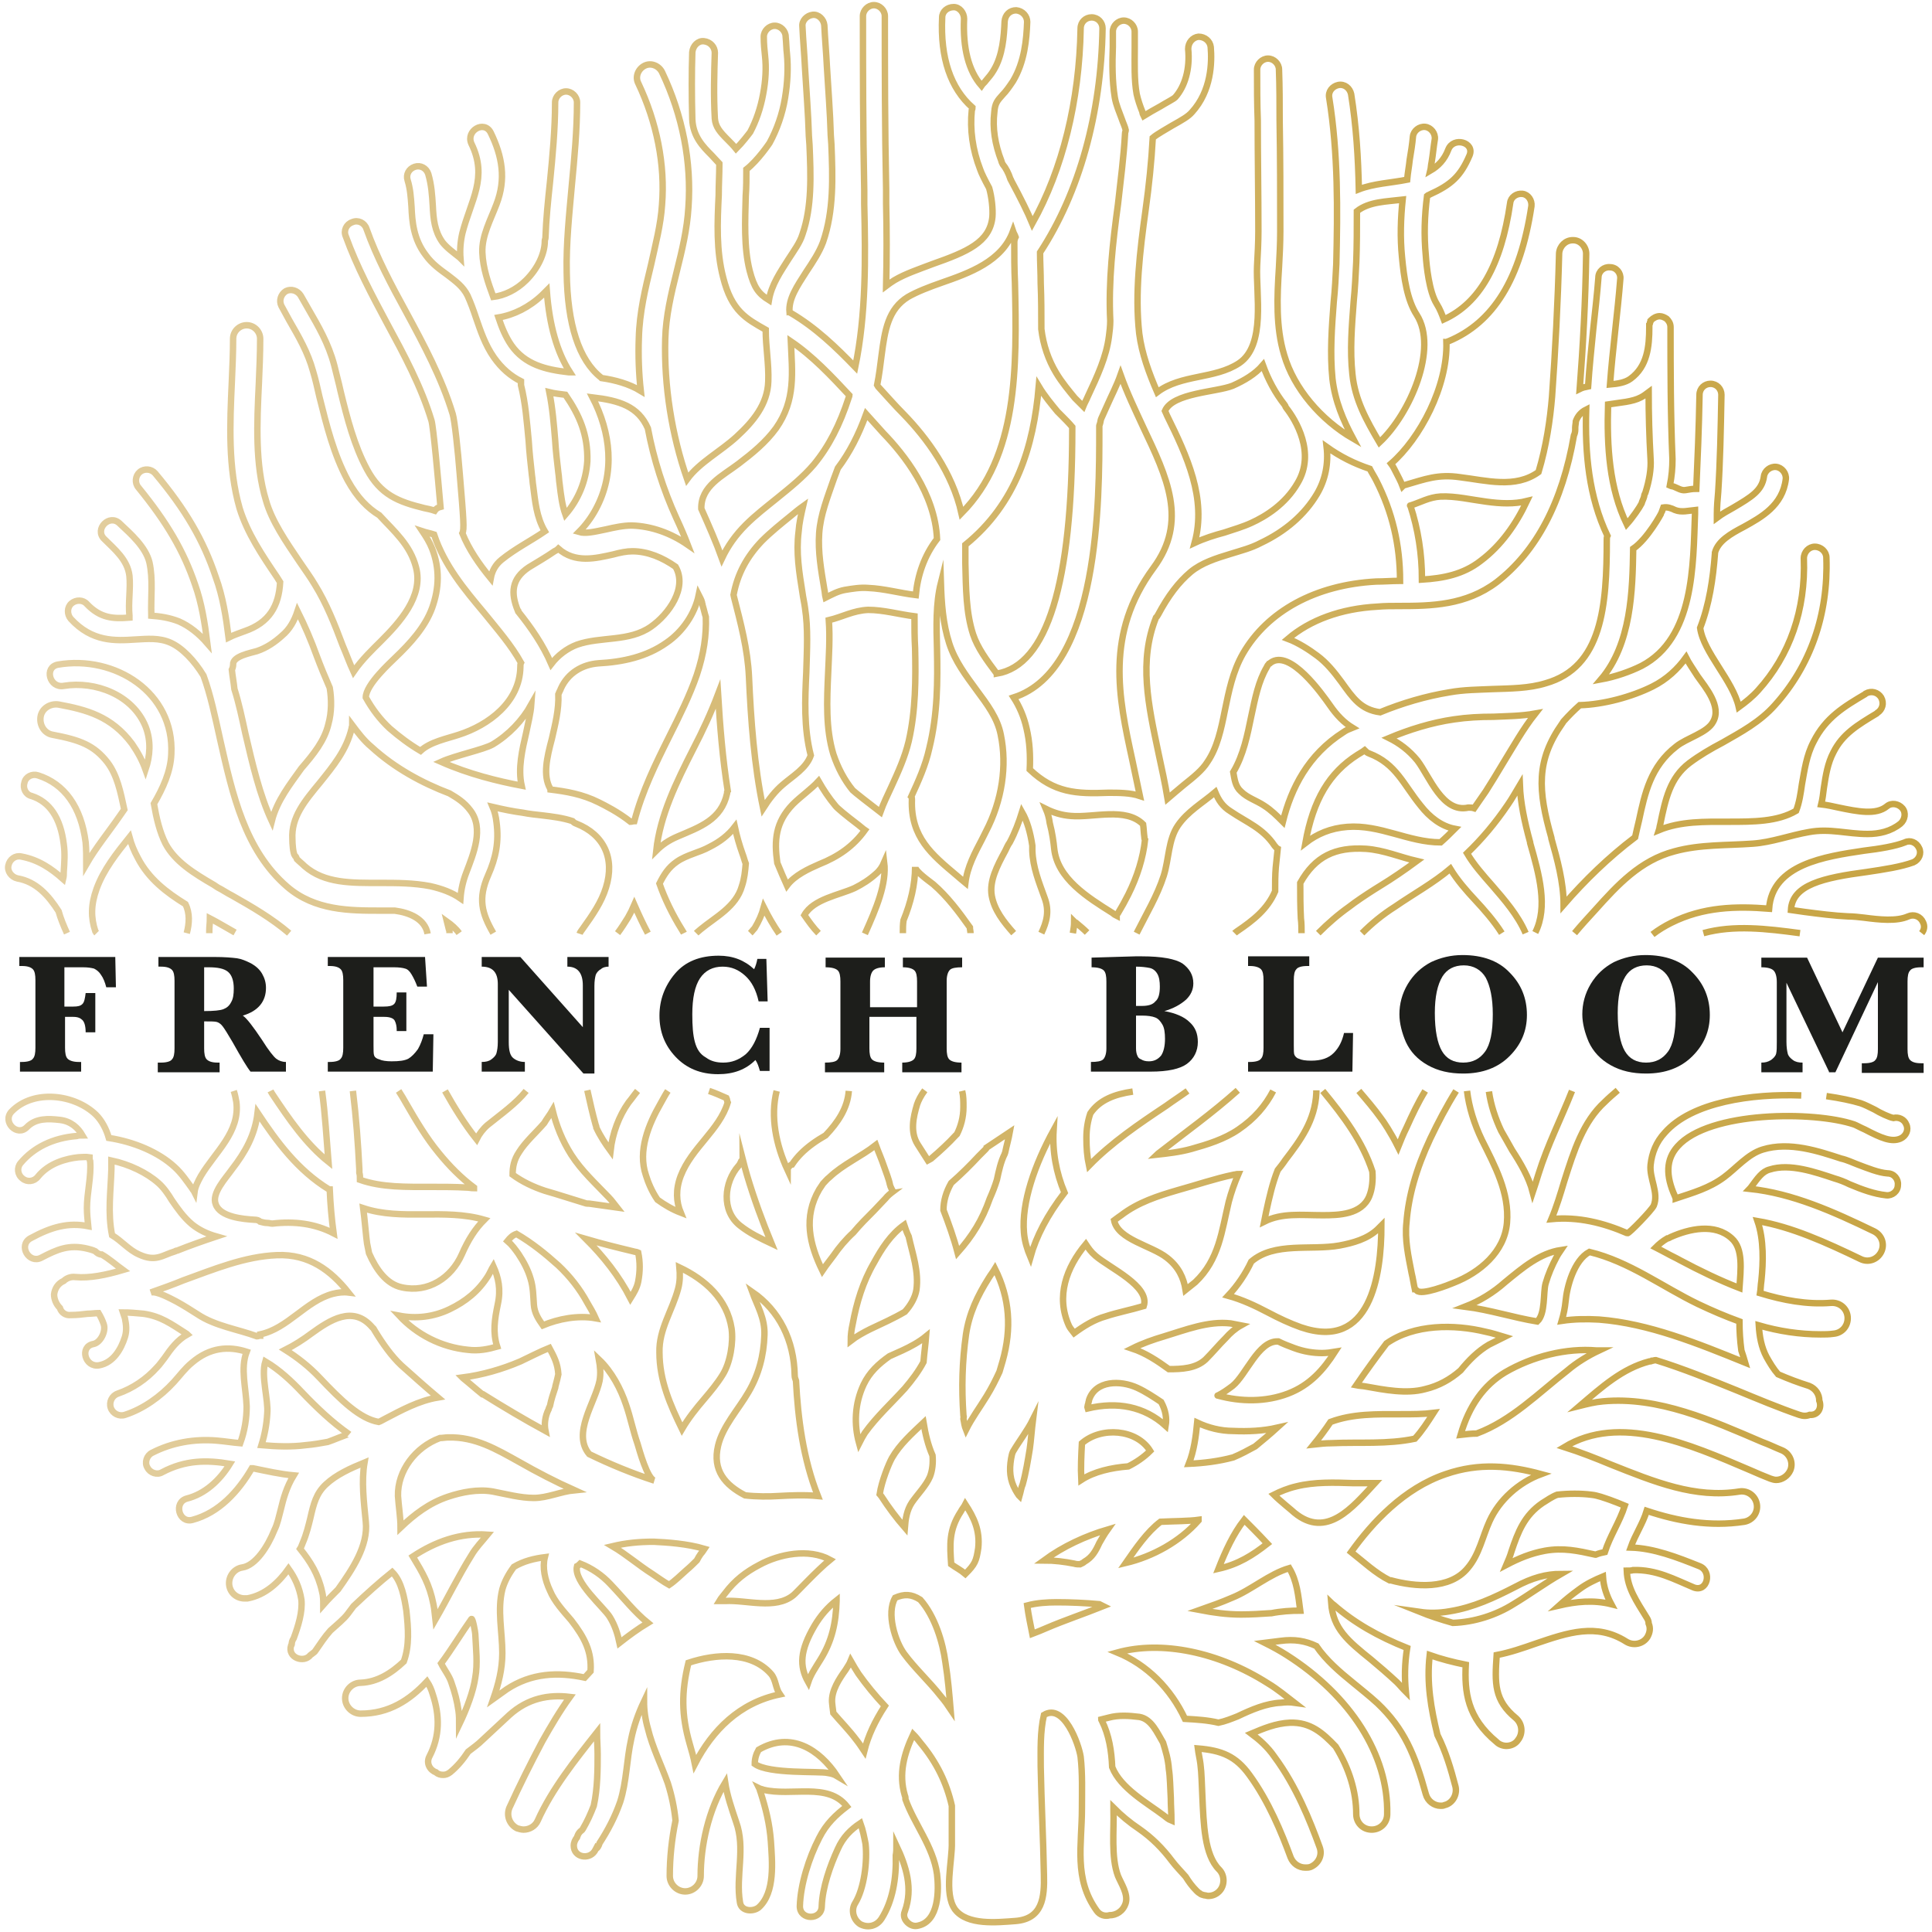 <?xml version="1.0" encoding="utf-8"?>
<!-- Generator: Adobe Illustrator 28.0.0, SVG Export Plug-In . SVG Version: 6.00 Build 0)  -->
<svg version="1.1" id="Layer_1" xmlns="http://www.w3.org/2000/svg" xmlns:xlink="http://www.w3.org/1999/xlink" x="0px" y="0px"
	 viewBox="0 0 300 300" style="enable-background:new 0 0 300 300;" xml:space="preserve">
<style type="text/css">
	.st0{fill:#1D1E1B;}
	.st1{fill:none;stroke:url(#SVGID_1_);stroke-miterlimit:10;}
</style>
<g>
	<g>
		<path class="st0" d="M10.1,157.9v4.8c0,0.8,0.1,1.4,0.4,1.7c0.3,0.3,0.9,0.5,1.7,0.5h0.4v1.5H3.1v-1.5h0.3c0.9,0,1.5-0.2,1.7-0.5
			c0.3-0.3,0.4-0.9,0.4-1.7v-10.5c0-0.8-0.1-1.4-0.4-1.7c-0.3-0.3-0.8-0.5-1.7-0.5H3v-1.4h14.9l0.1,4.7h-1.5
			c-0.2-0.8-0.5-1.5-0.8-1.9c-0.3-0.5-0.7-0.8-1.1-1c-0.4-0.1-0.9-0.2-1.7-0.2h-2.9v6.1h1.4c0.7,0,1.1-0.1,1.4-0.4
			c0.3-0.3,0.4-0.9,0.5-1.7h1.5v6.1h-1.5c0-1-0.2-1.6-0.5-1.9c-0.3-0.3-0.7-0.5-1.4-0.5H10.1z"/>
		<path class="st0" d="M31.7,158.6v4.2c0,0.8,0.1,1.4,0.4,1.7c0.3,0.3,0.8,0.5,1.7,0.5h0.3v1.5h-9.6v-1.5H25c0.9,0,1.5-0.2,1.7-0.5
			c0.3-0.3,0.4-0.9,0.4-1.7v-10.5c0-0.8-0.1-1.4-0.4-1.7c-0.3-0.3-0.8-0.5-1.7-0.5h-0.4v-1.5l7.1,0l1.6,0c1.6,0,2.7,0.1,3.5,0.2
			c0.7,0.1,1.4,0.4,2.2,0.8c0.7,0.4,1.3,0.9,1.7,1.6c0.4,0.7,0.6,1.4,0.6,2.2c0,2.1-1.2,3.6-3.6,4.3c0.6,0.4,1.6,1.7,3,3.8
			c1,1.6,1.8,2.6,2.2,2.9c0.4,0.3,0.9,0.5,1.5,0.5v1.5h-5.5c-0.5-0.6-1.4-2.1-2.8-4.6c-0.7-1.2-1.2-2-1.5-2.4s-0.6-0.6-0.9-0.7
			C33.4,158.6,32.7,158.6,31.7,158.6z M31.7,157c1.5,0,2.5-0.1,3-0.3c0.5-0.2,0.9-0.5,1.2-1.1c0.3-0.5,0.4-1.2,0.4-2.1
			c0-1.2-0.3-2.1-0.9-2.6c-0.6-0.5-1.6-0.7-3-0.7c-0.2,0-0.4,0-0.7,0V157z"/>
		<path class="st0" d="M58,157.9v4.4c0,0.8,0,1.4,0.1,1.6c0.1,0.3,0.4,0.5,0.8,0.6c0.4,0.2,1.1,0.3,1.9,0.3c1.2,0,2-0.1,2.6-0.4
			c0.5-0.3,1-0.8,1.5-1.5c0.4-0.7,0.7-1.5,0.9-2.3h1.5l-0.1,5.8H50.9v-1.5h0.3c0.9,0,1.5-0.2,1.7-0.5c0.3-0.3,0.4-0.9,0.4-1.7v-10.5
			c0-0.8-0.1-1.4-0.4-1.7c-0.3-0.3-0.8-0.5-1.7-0.5h-0.3v-1.4H66l0.3,4.6h-1.5c-0.3-0.8-0.6-1.4-0.9-1.9s-0.6-0.8-1-0.9
			c-0.3-0.1-0.9-0.2-1.7-0.2H58v6.1h1.6c0.8,0,1.3-0.1,1.6-0.4c0.3-0.3,0.4-0.9,0.4-1.8h1.5v6h-1.5c0-0.1,0-0.2,0-0.2
			c0-0.5-0.1-1-0.3-1.4c-0.2-0.4-0.8-0.6-1.6-0.6H58z"/>
		<path class="st0" d="M79,153.7v8.1c0,1.3,0.2,2.1,0.7,2.5c0.5,0.4,1.1,0.6,1.8,0.6v1.5h-6.7v-1.5c0.6,0,1.1-0.1,1.5-0.4
			c0.4-0.3,0.7-0.6,0.8-1c0.1-0.4,0.2-0.9,0.2-1.7v-9c0-1.8-0.8-2.7-2.5-2.7v-1.5h6l9.7,10.9V153c0-1.9-0.8-2.9-2.4-2.9v-1.5h6.4
			v1.5c-0.4,0-0.9,0.1-1.2,0.4c-0.4,0.2-0.7,0.6-0.8,0.9c-0.1,0.4-0.2,0.9-0.2,1.7v13.6h-1.7L79,153.7z"/>
		<path class="st0" d="M119.5,159.6v6.7h-1.5c-0.2-0.7-0.4-1.3-0.7-1.7c-1.5,1.5-3.4,2.2-5.8,2.2c-2.7,0-4.9-0.9-6.6-2.7
			s-2.5-3.9-2.5-6.4c0-2.4,0.8-4.6,2.4-6.5c1.6-1.9,3.9-2.8,6.8-2.8c2.2,0,4,0.7,5.5,2.1c0.2-0.4,0.4-1,0.5-1.6h1.4l0.2,6.6h-1.4
			c-0.4-1.8-1.1-3.1-2.1-4c-1-0.9-2.1-1.4-3.5-1.4c-1.5,0-2.7,0.6-3.5,1.8c-0.8,1.2-1.2,3.1-1.2,5.6c0,1.8,0.1,3.2,0.4,4.3
			c0.3,1.1,0.8,1.9,1.7,2.4c0.8,0.6,1.7,0.8,2.7,0.8c1.3,0,2.4-0.4,3.5-1.3c1-0.9,1.7-2.3,2.2-4.1H119.5z"/>
		<path class="st0" d="M135,157.9v4.9c0,0.8,0.1,1.4,0.4,1.7c0.3,0.3,0.9,0.5,1.9,0.5v1.5h-9.2v-1.5c0.9,0,1.6-0.1,1.9-0.4
			c0.3-0.3,0.5-0.9,0.5-1.7v-10.5c0-0.8-0.1-1.4-0.4-1.7c-0.3-0.3-0.9-0.5-1.9-0.5v-1.5h9.2v1.5c-0.9,0-1.5,0.2-1.8,0.5
			c-0.3,0.3-0.5,0.9-0.5,1.7v4h7.3v-4c0-0.8-0.1-1.4-0.4-1.7c-0.3-0.3-0.9-0.5-1.8-0.5v-1.5h9.2v1.5c-0.9,0-1.6,0.1-1.9,0.4
			c-0.3,0.3-0.5,0.9-0.5,1.7v10.5c0,0.8,0.1,1.4,0.4,1.7c0.3,0.3,0.9,0.5,1.9,0.5v1.5h-9.2v-1.5c0.9,0,1.5-0.2,1.8-0.5
			c0.3-0.3,0.4-0.9,0.4-1.7v-4.9H135z"/>
		<path class="st0" d="M180.8,157c1.7,0.3,3.1,0.9,3.9,1.7c0.9,0.8,1.3,1.8,1.3,3.1c0,1.4-0.6,2.6-1.7,3.4s-3,1.2-5.6,1.2h-9.3v-1.5
			c0.9,0,1.6-0.1,1.9-0.4c0.3-0.3,0.5-0.9,0.5-1.7v-10.4c0-0.8-0.1-1.4-0.4-1.7c-0.3-0.3-0.9-0.5-1.9-0.5v-1.5l6.8-0.2h1
			c3.1,0,5.2,0.4,6.3,1.1c1.1,0.8,1.7,1.8,1.7,3.1c0,1-0.4,1.8-1.1,2.5C183.3,156,182.2,156.6,180.8,157z M176.4,156.2h0.9
			c1,0,1.7-0.2,2.1-0.7c0.5-0.4,0.7-1.2,0.7-2.3c0-0.8-0.1-1.5-0.4-2c-0.3-0.5-0.7-0.8-1.2-0.9c-0.5-0.1-1.2-0.2-2.1-0.2V156.2z
			 M176.4,157.8v5c0,0.5,0.1,0.9,0.2,1.1c0.1,0.3,0.3,0.5,0.6,0.6c0.3,0.2,0.7,0.3,1.2,0.3c0.8,0,1.4-0.3,1.9-0.9
			c0.4-0.6,0.6-1.5,0.6-2.6c0-0.9-0.1-1.7-0.4-2.2c-0.3-0.5-0.6-0.9-1.1-1.1s-1.2-0.3-2.1-0.3H176.4z"/>
		<path class="st0" d="M210.1,160.5l-0.1,5.9h-16.2v-1.5h0.3c0.9,0,1.5-0.2,1.7-0.5c0.3-0.3,0.4-0.9,0.4-1.7v-10.5
			c0-0.8-0.1-1.4-0.4-1.7c-0.3-0.3-0.9-0.5-1.7-0.5h-0.3v-1.5h9.5v1.5H203c-0.9,0-1.5,0.2-1.7,0.5c-0.3,0.3-0.4,0.9-0.4,1.7v10.1
			c0,0.8,0,1.3,0.1,1.5c0.1,0.2,0.3,0.5,0.7,0.6c0.4,0.2,1,0.3,1.9,0.3c1.6,0,2.7-0.4,3.5-1.2c0.8-0.8,1.3-1.8,1.6-3.1H210.1z"/>
		<path class="st0" d="M217.3,157.5c0-1.6,0.4-3.2,1.3-4.7s2.1-2.6,3.6-3.4c1.5-0.7,3.1-1.1,4.9-1.1c3.1,0,5.6,0.9,7.3,2.7
			c1.8,1.8,2.7,4,2.7,6.6c0,2.5-0.9,4.6-2.7,6.4c-1.8,1.8-4.2,2.7-7.2,2.7c-2.1,0-3.9-0.4-5.5-1.3c-1.6-0.9-2.7-2.1-3.4-3.6
			C217.7,160.4,217.3,158.9,217.3,157.5z M222.8,157.3c0,2.7,0.4,4.7,1.1,5.9c0.7,1.2,1.8,1.8,3.3,1.8c1.5,0,2.6-0.6,3.4-1.7
			c0.8-1.1,1.2-3,1.2-5.8c0-2.5-0.4-4.4-1.1-5.7c-0.7-1.2-1.9-1.9-3.4-1.9c-1.5,0-2.6,0.6-3.3,1.7
			C223.2,152.9,222.8,154.8,222.8,157.3z"/>
		<path class="st0" d="M245.7,157.5c0-1.6,0.4-3.2,1.3-4.7s2.1-2.6,3.6-3.4c1.5-0.7,3.1-1.1,4.9-1.1c3.1,0,5.6,0.9,7.3,2.7
			c1.8,1.8,2.7,4,2.7,6.6c0,2.5-0.9,4.6-2.7,6.4c-1.8,1.8-4.2,2.7-7.2,2.7c-2.1,0-3.9-0.4-5.5-1.3c-1.6-0.9-2.7-2.1-3.4-3.6
			C246.1,160.4,245.7,158.9,245.7,157.5z M251.2,157.3c0,2.7,0.4,4.7,1.1,5.9c0.7,1.2,1.8,1.8,3.3,1.8c1.5,0,2.6-0.6,3.4-1.7
			c0.8-1.1,1.2-3,1.2-5.8c0-2.5-0.4-4.4-1.1-5.7c-0.7-1.2-1.9-1.9-3.4-1.9c-1.5,0-2.6,0.6-3.3,1.7
			C251.6,152.9,251.2,154.8,251.2,157.3z"/>
		<path class="st0" d="M284,166.4l-6.6-13.8v9.2c0,0.8,0.1,1.4,0.2,1.8c0.1,0.4,0.4,0.7,0.8,1c0.4,0.3,0.9,0.4,1.5,0.4v1.5h-6.4
			v-1.5c0.6,0,1-0.1,1.5-0.4c0.4-0.3,0.7-0.6,0.8-1c0.1-0.4,0.1-1,0.1-1.8v-9.3c0-0.9-0.2-1.5-0.5-1.8c-0.3-0.3-0.9-0.5-1.9-0.5
			v-1.5h7.1l5.5,11.6l5.5-11.6h7.1v1.5h-0.4c-0.9,0-1.5,0.2-1.7,0.5c-0.3,0.3-0.4,0.9-0.4,1.7v10.5c0,0.8,0.1,1.4,0.4,1.7
			c0.3,0.3,0.8,0.5,1.7,0.5h0.4v1.5h-9.6v-1.5h0.4c0.9,0,1.5-0.2,1.7-0.5c0.3-0.3,0.4-0.9,0.4-1.7v-10.4l-6.6,14H284z"/>
	</g>
	<linearGradient id="SVGID_1_" gradientUnits="userSpaceOnUse" x1="0.744" y1="150" x2="299.256" y2="150">
		<stop  offset="0" style="stop-color:#E4D0A3"/>
		<stop  offset="0.5" style="stop-color:#D2B569"/>
		<stop  offset="1" style="stop-color:#C7A443"/>
	</linearGradient>
	<path class="st1" d="M44.9,144.9c-2.7-2.3-5.8-4.1-8.8-5.8c-0.8-0.4-1.5-0.9-2.3-1.3l-0.6-0.4c-3.1-1.8-6-3.6-7.5-6.4
		c-0.9-1.8-1.4-3.9-1.8-6.2c1.4-2.4,2.6-5,2.7-7.7c0.5-9.6-8.8-15.4-17.6-13.9c-2.2,0.4-1.3,3.7,0.9,3.3c4.9-0.8,10.7,1.4,12.7,6.3
		c0.9,2.3,0.7,4.6,0,6.7c-0.5-1.4-1.2-2.7-2.1-4c-3.2-4.3-7.1-5.3-11.4-6.1c-1.3-0.2-2.6,0.6-2.8,1.9c-0.2,1.3,0.6,2.6,1.9,2.8
		c4.2,0.8,6.4,1.6,8.5,4.3c1.5,2,2,4.5,2.6,7.3c-0.2,0.3-0.5,0.7-0.7,1c-1.8,2.6-3.7,4.9-5.2,7.5c0-1.1,0-2.3-0.1-3.4
		c-0.7-5.5-3.3-9.1-7.4-10.4c-0.9-0.3-1.9,0.2-2.1,1.1c-0.3,0.9,0.2,1.9,1.1,2.1c2.8,0.9,4.5,3.4,5,7.5c0.2,1.4,0.1,2.8,0,4.3
		c0,0.3,0,0.7-0.1,1.1C8,134.9,6,133.5,3.3,133c-0.9-0.2-1.8,0.4-2,1.4c-0.2,0.9,0.5,1.8,1.4,2c2.9,0.5,4.8,2.6,6.4,5.1
		c0.3,1.1,0.8,2.3,1.3,3.4 M244.5,144.9c1-1.2,2.1-2.4,3.2-3.6c3.5-3.9,7-7.7,12.3-9.1c4-1.1,8.1-0.9,12.2-1.2
		c2.9-0.2,5.8-1.3,8.7-1.8c3.2-0.6,5.9,0.3,9.1,0.3c1.8,0,3.6-0.4,5.1-1.6c0.7-0.6,0.9-1.7,0.3-2.4c-0.6-0.7-1.7-0.9-2.4-0.3
		c-1.7,1.4-4.6,0.8-7.5,0.2c-0.9-0.2-1.8-0.4-2.7-0.5c0.2-0.8,0.3-1.7,0.4-2.5c0.3-2,0.6-3.9,1.5-5.6c1.4-2.8,3.7-4.2,6.7-6l0.1-0.1
		c0.8-0.5,1.1-1.5,0.6-2.4c-0.5-0.8-1.5-1.1-2.4-0.6l-0.1,0.1c-3.2,1.9-6.1,3.6-8,7.4c-1.1,2.1-1.4,4.4-1.8,6.6
		c-0.2,1.4-0.4,2.8-0.9,4.1c-2.9,1.7-6.6,1.7-10.5,1.7c-3.7,0-7.4-0.1-10.8,1.3c0.1-0.3,0.1-0.6,0.2-0.9c0.8-3.9,1.5-7.2,4.5-9.5
		c1.6-1.2,3.3-2.2,5.2-3.2c2.8-1.6,5.8-3.2,8.1-5.8c5.5-6.1,8.3-14,8-22.9c0-0.9-0.8-1.7-1.8-1.7c-0.9,0-1.7,0.8-1.7,1.8
		c0.3,8-2.2,15.1-7.1,20.5c-0.9,1-1.9,1.8-3,2.6c-0.9-4.1-5.5-8.5-6-12.3c1.4-3.6,2-7.6,2.3-11.6c0,0,0,0,0-0.1
		c0.5-1.8,2.4-2.9,4.5-4c2.7-1.5,6-3.3,6.5-7.4c0.1-0.9-0.6-1.8-1.5-1.9c-0.9-0.1-1.8,0.6-1.9,1.5c-0.3,2.2-2,3.2-4.7,4.8
		c-0.9,0.5-1.8,1-2.6,1.6c0-0.2,0-0.3,0-0.5c0-1.2,0.1-2.4,0.2-3.5c0.3-4.6,0.4-9.6,0.5-15.1c0-0.9-0.7-1.7-1.7-1.7h0
		c-0.9,0-1.7,0.7-1.7,1.7c-0.1,5.4-0.3,10.1-0.5,14.6c0,0,0,0,0,0c-0.6,0-1.1,0.1-1.7,0.2c-0.6,0.1-1.2-0.3-1.7-0.5
		c-0.2-0.1-0.5-0.1-0.7-0.2c0.3-1.5,0.4-2.8,0.4-4.1c-0.3-7-0.3-14-0.3-20.5c0,0,0,0,0,0c0-0.6-0.3-1-0.6-1.3
		c-0.3-0.2-0.7-0.4-1.1-0.4c-0.5,0-1,0.3-1.3,0.6c0,0-0.1,0.1-0.1,0.1c0,0,0,0.1,0,0.1c0,0.1-0.1,0.1-0.1,0.2c0,0,0,0,0,0.1
		c0,0.1-0.1,0.2-0.1,0.2c0,0.1,0,0.2,0,0.4c0,3-0.3,6.1-2.9,8c-0.8,0.6-2,0.8-3.2,0.9c0.2-2.7,0.5-5.5,0.8-8.3
		c0.3-2.8,0.6-5.5,0.8-8.1c0.1-0.9-0.6-1.8-1.6-1.8c-0.9-0.1-1.8,0.6-1.8,1.6c-0.2,2.6-0.5,5.2-0.8,8c-0.3,3-0.6,5.9-0.8,8.9
		c-0.5,0.1-0.9,0.2-1.3,0.4c0.5-6.6,0.9-13.7,1-21c0-1.1-0.9-2.1-2-2.1c0,0,0,0-0.1,0c-1.1,0-2,0.9-2.1,2
		c-0.2,7.8-0.6,15.3-1.1,22.3c-0.3,3.6-0.9,7.7-2.1,11.7c-3.6,2.6-8.1,1.3-12.2,0.8c-3.4-0.5-5.4,0.3-8.5,1.2
		c-0.1,0-0.3,0.1-0.4,0.2c-0.3-0.8-0.7-1.5-1.1-2.3c-0.2-0.4-0.4-0.8-0.7-1.2c4.5-3.9,8.8-12,8.6-18.9c0.1,0,0.2-0.1,0.3-0.1
		c7-2.9,11.2-9.7,12.9-21c0.1-0.9-0.5-1.8-1.4-1.9c-0.9-0.1-1.8,0.5-1.9,1.4c-1.4,9.7-4.8,15.6-10.3,18.1c-0.3-0.8-0.6-1.6-1.1-2.4
		c-1.2-1.9-1.6-6-1.7-7.5c-0.3-3.2-0.2-6.2,0.2-9.3c0.1-0.1,0.3-0.1,0.4-0.2c3.3-1.5,4.8-2.8,6.2-6.1c0.8-2-2.5-2.9-3.3-0.9
		c-0.6,1.6-1.6,2.6-2.8,3.3c0.1-0.4,0.1-0.9,0.2-1.3c0.2-1.2,0.3-2.4,0.5-3.6c0.1-0.9-0.6-1.8-1.5-1.9c-0.9-0.1-1.8,0.6-1.9,1.5
		c-0.1,1.2-0.3,2.4-0.5,3.6c-0.1,1-0.3,2-0.4,3.1c-2.5,0.5-5.2,0.6-7.5,1.5c-0.1-4.9-0.4-9.8-1.2-14.8c-0.2-0.9-1-1.6-2-1.4
		c-0.9,0.2-1.6,1-1.4,2c1.4,8.7,1.3,17.5,1.1,25.8c-0.1,2-0.2,4-0.4,5.9c-0.3,3.9-0.6,7.9-0.2,11.9c0.4,3.5,1.7,6.5,3.2,9.3
		c-5-2.9-9.2-7.8-10.7-13c-1.3-4.3-1.1-9-0.8-13.6c0.1-1.8,0.2-3.7,0.2-5.6c0-5.7,0-11.6-0.1-17.2c0-2.6,0-5.2-0.1-7.9
		c0-0.9-0.8-1.7-1.7-1.7c-0.9,0-1.7,0.8-1.7,1.7c0,2.6,0,5.3,0.1,7.9c0,5.6,0.1,11.4,0.1,17.2c0,1.8-0.1,3.5-0.2,5.4
		c-0.2,4.3,1.4,12.3-2.8,15.1c-3.8,2.5-9,1.7-12.7,4.5c-1.3-3-2.4-6-2.8-9.1c-0.7-6.2,0.1-12.8,1-19.3c0.5-3.6,0.9-7.4,1.1-11.1
		c0.7-0.6,2.2-1.4,3-1.9c1.6-0.9,2.5-1.4,3.1-2.1c3-3.3,3.1-7.7,2.9-10.1c-0.1-0.9-0.9-1.6-1.9-1.6c-0.9,0.1-1.6,0.9-1.6,1.9
		c0.3,3.1-0.5,5.8-2,7.5c-0.3,0.3-1.5,0.9-2.3,1.4c-0.9,0.5-1.8,1-2.6,1.5c-0.1-0.2-0.2-0.4-0.2-0.6c-0.4-1-0.7-1.9-0.9-2.8
		c-0.4-2.2-0.3-4.7-0.3-7.2c0-0.9,0-1.7,0-2.5c0-0.9-0.8-1.7-1.7-1.7c-0.9,0-1.7,0.8-1.7,1.7c0,0.8,0,1.6,0,2.4
		c-0.1,2.6-0.1,5.3,0.3,7.8c0.2,1.2,0.7,2.3,1.1,3.4c0.2,0.6,0.5,1.2,0.6,1.7c0,0.2-0.1,0.3-0.1,0.5c-0.2,3.6-0.7,7.4-1.1,11
		c-0.8,5.9-1.5,12-1.2,18.1c0,0.8-0.1,1.7-0.2,2.4c-0.4,3.2-1.8,6.2-3.3,9.4c-0.2,0.5-0.5,1-0.7,1.5c-0.2-0.2-0.4-0.4-0.7-0.7
		c-0.3-0.3-0.5-0.5-0.6-0.6c-0.9-1.1-2-2.4-2.9-3.9c-1.2-2-2-4.3-2.3-6.8c0-2.4,0-4.8-0.1-7.1c0-1.7-0.1-3.2-0.1-4.8
		c6.1-9.3,9.5-21.6,9.7-34.8c0-0.9-0.7-1.7-1.7-1.7h0c-0.9,0-1.7,0.7-1.7,1.7c-0.2,11.3-2.8,21.9-7.5,30.3c-0.7-1.7-1.8-3.9-3.3-6.7
		c0-0.1-0.1-0.2-0.1-0.2c-0.3-0.9-0.7-1.7-1.2-2.3c-0.1-0.2-0.2-0.4-0.2-0.5c-1-2.6-1.4-5.1-1.1-7.6c0.1-1.4,0.5-1.8,1.3-2.7
		c0.5-0.5,1-1.2,1.6-2.1c1.8-3,2.1-6.5,2.2-9.2c0-0.9-0.7-1.7-1.7-1.8c-1,0-1.7,0.7-1.8,1.7c-0.1,2.3-0.3,5.3-1.7,7.6
		c-0.4,0.7-0.8,1.1-1.2,1.6c-0.2,0.3-0.5,0.5-0.7,0.8c-2-2.3-2.9-5.8-2.7-10.4c0-0.9-0.7-1.8-1.6-1.8c-1,0-1.8,0.7-1.8,1.6
		c-0.3,6.3,1.3,11,4.7,14c0,0.1,0,0.2-0.1,0.4c-0.3,3,0.1,6.1,1.3,9.2c0.2,0.6,0.7,1.6,1.4,2.9c0.4,1.4,0.6,3.3,0.5,4.5
		c-0.4,3.9-3.9,5.4-9.3,7.3c-2.1,0.8-4.2,1.5-5.9,2.5c-0.5,0.3-0.9,0.6-1.3,0.9c0.1-4.3,0.1-8.6,0-12.8l0-2.2
		c-0.2-9.5-0.2-19-0.2-26.9c0-0.9-0.8-1.7-1.7-1.7c-0.9,0-1.7,0.8-1.7,1.7c0,8,0,17.5,0.2,27l0,2.2c0.2,8.4,0.3,17.1-1.4,25.3
		c-3-3.1-6.1-6.1-10-8.4c-0.1,0-0.1-0.1-0.2-0.1c-0.2-2.1,1.2-4.1,2.6-6.3c1-1.5,2-3,2.6-4.6c1.7-4.9,1.5-10.1,1.3-15.2l-0.1-1.4
		c-0.1-3.6-0.4-7.2-0.6-10.7c-0.1-2.1-0.3-4.3-0.4-6.4c-0.1-0.9-0.9-1.7-1.8-1.6c-0.9,0.1-1.7,0.9-1.6,1.8c0.1,2.2,0.3,4.3,0.4,6.4
		c0.2,3.5,0.5,7.1,0.6,10.6l0.1,1.4c0.2,4.7,0.4,9.6-1.1,13.9c-0.4,1.3-1.3,2.5-2.2,3.9c-1.2,1.9-2.6,3.9-3,6.3
		c-1.6-1-2.3-1.9-3-4.6c-0.9-3.6-0.7-7.7-0.6-11.6c0.1-1.3,0.1-2.7,0.1-4.1c1.8-1.4,3.6-4.1,3.6-4.1c1.1-2,2-4.5,2.4-7
		c0.4-2.4,0.5-4.7,0.3-6.8c-0.1-0.8-0.1-1.7-0.2-2.7c0-0.9-0.8-1.7-1.7-1.7c-0.9,0-1.7,0.8-1.7,1.7c0,1.1,0.1,2.1,0.2,3
		c0.2,1.8,0.1,3.8-0.3,5.9c-0.4,2.2-1.1,4.2-2,5.9c-0.3,0.4-1.3,1.7-2.2,2.6c-0.4-0.5-0.9-1-1.3-1.4c-1.2-1.2-1.9-2-2-3.3
		c-0.2-3.5-0.1-7.1,0-10.2c0-0.9-0.7-1.7-1.7-1.8c-0.9-0.1-1.7,0.7-1.8,1.7c-0.1,3.1-0.1,6.8,0,10.4c0.1,2.7,1.7,4.3,3,5.6
		c0.4,0.4,0.8,0.9,1.2,1.3c0,0.1,0,0.1,0,0.2c0,1.5-0.1,3.1-0.1,4.7c-0.2,4.2-0.4,8.6,0.7,12.8c1.3,5.2,3.6,6.4,6.6,8.1
		c0,2.7,0.5,5.3,0.4,8c-0.1,3.6-2.4,6.3-4.9,8.6c-2.5,2.3-5.8,4-7.7,6.6c-2.4-6.9-3.6-14.5-3.4-21.8c0.1-3.5,0.9-6.9,1.8-10.5
		c0.8-3.2,1.6-6.5,1.8-9.9c0.5-7-0.9-14.3-4.1-21c-0.5-1-1.7-1.5-2.7-1c-1,0.5-1.5,1.7-1,2.7c2.9,6.1,4.2,12.7,3.7,18.9
		c-0.2,3.1-1,6.1-1.7,9.3c-0.9,3.7-1.8,7.4-1.9,11.4c-0.1,2.7,0,5.5,0.3,8.2c-1.8-1.1-4-1.7-6.1-2c0,0-0.1-0.1-0.1-0.1
		c-3.4-2.7-5.2-8.2-5.3-16.3c-0.1-4.5,0.4-9.1,0.8-13.6c0.4-4.2,0.8-8.5,0.8-12.8c0-0.9-0.8-1.7-1.7-1.7c-0.9,0-1.7,0.8-1.7,1.7
		c0,4.1-0.4,8.4-0.8,12.4c-0.3,2.8-0.6,5.7-0.7,8.6c0,0.2-0.1,0.3-0.1,0.5c0,2-1.1,4.3-2.9,6.1c-1.5,1.5-3.4,2.4-5.1,2.6
		c-0.8-2.2-1.6-4.4-1.7-6.9c-0.1-2.6,1.3-5.1,2.2-7.5c1.5-3.9,0.9-7.4-0.9-11.1c-1-2-3.9-0.3-3,1.7c2.6,5.3-0.1,8.8-1.4,13.9
		c-0.3,1.3-0.4,2.6-0.3,3.9c0,0-0.1-0.1-0.1-0.1c-1-0.8-2-1.5-2.7-2.4c-1.2-1.7-1.4-3.5-1.5-5.7c-0.1-1.6-0.2-3.2-0.7-4.9
		c-0.3-0.9-1.2-1.4-2.1-1.1c-0.9,0.3-1.4,1.2-1.1,2.1c0.4,1.3,0.5,2.6,0.6,4.1c0.1,2.3,0.3,5,2.2,7.5c1,1.4,2.3,2.3,3.4,3.1
		c1.3,1,2.4,1.8,3.1,3.2c0.5,1.1,0.9,2.2,1.3,3.4c0.7,2,1.4,4.2,2.8,6.2c1.2,1.7,2.6,2.9,4.2,3.7c0,0.2,0,0.4,0,0.6
		c0.7,2.8,0.9,5.6,1.2,8.7c0.1,1.7,0.3,3.5,0.5,5.3c0.1,0.6,0.1,1.1,0.2,1.7c0.3,2.3,0.5,4.8,1.8,7c-2.2,1.5-4.6,2.7-6.7,4.4
		c-1,0.8-1.5,1.8-1.7,2.9c-1.8-2.2-3.4-4.5-4.4-7c0.3-0.6,0.2-2-0.4-9.1c-0.3-3.8-0.8-8.4-1.1-9.4c-1.7-5.6-4.5-10.8-7.2-15.8
		c-2.3-4.2-4.6-8.5-6.2-13c-0.3-0.9-1.3-1.4-2.2-1c-0.9,0.3-1.4,1.3-1,2.2c1.7,4.7,4.1,9.2,6.4,13.5c2.6,4.8,5.3,9.8,6.9,15.1
		c0.3,1,1,8.8,1.4,13.4c-0.4,0.1-0.7,0.3-0.9,0.6c-0.6-0.2-1.1-0.3-1.6-0.4c-4.1-1-6.8-2.1-8.9-6c-2-3.7-3.1-8-4.1-12.1
		c-0.3-1.4-0.7-2.8-1-4.1c-0.9-3.4-2.5-6.1-4-8.7c-0.4-0.7-0.8-1.4-1.2-2.1c-0.5-0.8-1.5-1.1-2.3-0.7c-0.8,0.5-1.1,1.5-0.7,2.3
		c0.4,0.7,0.8,1.5,1.2,2.2c1.5,2.6,2.9,5,3.7,7.9c0.4,1.3,0.7,2.7,1,4c1.1,4.4,2.2,8.9,4.4,13c1.5,2.7,3.1,4.3,4.9,5.4
		c2.3,2.5,4.8,4.6,5.7,8.1c1.2,4.5-2.6,8.6-5.5,11.5c-1.1,1.1-2.9,2.8-4.2,4.7c-0.6-1.3-1.1-2.7-1.7-4.1c-1.2-3.2-2.5-6.5-4.3-9.4
		c-0.7-1.2-1.6-2.4-2.4-3.6c-2.1-3.1-4.3-6.3-5.2-9.5c-1.7-5.6-1.4-12-1.1-18.2c0.1-2.3,0.2-4.6,0.2-6.9c0-1.1-0.9-2.1-2.1-2.1
		c-1.1,0-2.1,0.9-2.1,2.1c0,2.2-0.1,4.4-0.2,6.7c-0.3,6.5-0.6,13.3,1.2,19.6c1.2,3.9,3.5,7.3,5.8,10.7c0.2,0.3,0.3,0.5,0.5,0.8
		c-0.2,3.7-1.7,6.3-5.5,7.6c-0.8,0.3-1.7,0.6-2.5,1c-0.4-3.2-0.9-6.4-2-9.4c-1.9-5.7-4.7-10.5-9.4-16.1c-0.6-0.7-1.7-0.8-2.4-0.2
		c-0.7,0.6-0.8,1.7-0.2,2.4c4.4,5.4,7,9.8,8.8,15.1c1,2.8,1.5,5.9,1.9,9.1c-1.3-1.5-2.8-2.7-4.4-3.4c-1.5-0.6-3-0.8-4.3-0.9
		c0,0,0-0.1,0-0.1c-0.1-2.8,0.3-5.5-0.3-8.2c-0.6-2.4-2.9-4.4-4.6-6c-1.6-1.6-4,0.9-2.4,2.4c1.6,1.6,3.6,3.2,3.9,5.7
		c0.2,2-0.2,4.1,0,6.2c0,0.1,0,0.2,0,0.3c-2.5,0.2-4.5,0.1-6.6-2.1c-0.6-0.7-1.7-0.7-2.4-0.1c-0.7,0.6-0.7,1.7-0.1,2.4
		c3.3,3.6,6.9,3.4,10,3.2c1.9-0.1,3.7-0.3,5.5,0.5c1.8,0.8,3.7,2.8,5.1,5.1c1.1,3,1.8,6.4,2.6,10c1.9,8.4,3.8,17.1,10.4,22.8
		c4.3,3.7,9.7,3.7,14.5,3.7c0.7,0,1.5,0,2.2,0c2.3,0.3,4.7,1.3,5.1,3.6 M298.4,144.9c0.4-0.5,0.5-1.1,0.2-1.7
		c-0.4-0.9-1.4-1.3-2.3-0.9c-1.8,0.8-4.5,0.5-6.8,0.2c-0.9-0.1-1.7-0.2-2.5-0.2c-2.2-0.1-4.5-0.4-6.8-0.7c-0.7-0.1-1.4-0.2-2.1-0.3
		c0.2-3.9,5-5,11.8-5.9c2.7-0.4,5.3-0.8,7.2-1.5c0.9-0.4,1.3-1.4,0.9-2.2c-0.4-0.9-1.4-1.3-2.2-0.9c-1.5,0.6-3.9,1-6.4,1.3
		c-6,0.9-14.2,2.1-14.7,9c-5.1-0.4-10.2-0.3-15.2,2.2c-1,0.5-2,1.1-2.9,1.8 M36.3,169.4c0.2,0.6,0.3,1.2,0.4,1.7
		c0.6,4.7-3.3,7.8-5.5,11.5c-0.5,0.9-0.9,1.7-1,2.5c-0.1-0.2-0.3-0.4-0.4-0.6c-0.8-1.1-1.6-2.3-2.7-3.3c-2.5-2.3-6.3-3.9-10.2-4.5
		c-0.4-1.4-1.1-2.7-2-3.6c-3.3-3.2-9.7-4-13.1-0.5c-1.5,1.6,0.9,4,2.4,2.4c1.4-1.4,3.3-1.3,5.1-1.1c1.7,0.2,2.8,1.2,3.5,2.4
		c-0.3,0-0.6,0-0.9,0.1c-3.7,0.3-6.7,1.8-8.7,4.2c-0.6,0.7-0.5,1.8,0.3,2.4c0.7,0.6,1.8,0.5,2.4-0.3c1.7-2.1,4.4-2.8,6.3-3
		c0.5,0,1.1-0.1,1.7,0c0,0.2,0,0.4,0.1,0.6c0.2,2.4-0.5,4.9-0.5,7.3c0,0.9,0.1,1.8,0.2,2.8c-3.1-0.6-5.7,0.1-9,1.9
		c-1.9,1.1-0.2,4,1.7,3c2.5-1.3,4.3-2.1,7.2-1.4c0.4,0.1,0.8,0.2,1.2,0.4c0.3,0.3,0.6,0.5,1,0.5c1.2,0.7,2.2,1.6,3.3,2.4
		c-2.7,0.8-5.2,1.3-7.4,1.1c-0.7-0.1-1.4,0.2-1.8,0.6c-0.9,0.4-1.4,1.2-1.5,2.1c0,0.7,0.3,1.5,0.9,2.1c0.2,0.7,0.9,1.2,1.7,1.1
		c0.9,0,1.8-0.1,2.6-0.2c0.6,0,1.2-0.1,1.7-0.1c0.3,0.5,0.6,1.1,0.8,1.7c0.4,1.1-0.5,2.9-1.6,3.1c-2.2,0.4-1.3,3.7,0.9,3.3
		c2.2-0.4,3.4-2.5,4-4.4c0.3-1,0.2-1.9,0-2.9c-0.1-0.3-0.2-0.6-0.3-0.9c1.1,0,2.1,0.1,3.2,0.2c2.7,0.4,4.3,1.6,6.5,3
		c0.1,0.1,0.2,0.1,0.3,0.2c-1.6,0.9-2.6,2.3-3.5,3.6c-0.4,0.5-0.8,1.1-1.2,1.5c-1.7,1.9-3.8,3.3-6.1,4.1c-0.9,0.3-1.4,1.3-1.1,2.2
		c0.3,0.9,1.3,1.4,2.2,1.1c2.8-0.9,5.5-2.8,7.6-5.1c1-1.1,1.7-2.1,2.8-3c2.8-2.4,5.7-2.6,8.5-1.7c-1,2.6-0.1,5.6,0,8.5
		c0,1.8-0.3,3.8-1,5.7c-1.2-0.1-2.4-0.3-3.6-0.4c-3.5-0.3-7,0.3-10.1,1.9c-0.8,0.4-1.2,1.5-0.7,2.3c0.4,0.8,1.5,1.2,2.3,0.7
		c3.6-1.9,6.9-1.9,10.5-1.3c-1.6,2.6-3.9,4.7-6.7,5.4c-2.1,0.6-1.2,3.9,0.9,3.3c4.1-1.1,7.1-4.4,9.2-8c0.1,0,0.2,0,0.2,0
		c2,0.4,4.1,0.9,6.3,1.1c-1.1,1.8-1.6,3.6-2,5.3c-0.3,1.1-0.5,2.2-1,3.2c-1,2.5-2.9,5.5-5,5.8c-1.3,0.2-2.2,1.5-2,2.8
		c0.2,1.2,1.2,2,2.4,2c0.1,0,0.3,0,0.4,0c2.8-0.5,4.9-2.5,6.4-4.6c1,1.4,1.7,2.9,2,4.8c0.2,1.9-0.5,4.1-1.2,6
		c-0.2,0.3-0.3,0.6-0.3,0.9c0,0.1,0,0.1-0.1,0.2c-0.6,1.9,2,2.8,3,1.5c0.1-0.1,0.3-0.2,0.4-0.3c0.1-0.1,0.3-0.2,0.4-0.4
		c0.7-1,1.4-2.1,2.3-3.1c1-0.9,2.1-1.8,2.7-2.6c0.3-0.4,0.6-0.8,0.9-1.2c2-1.9,4-3.7,6-5.3c1.5,1.5,1.9,4.1,2.2,6
		c0.3,2.8,0.5,5.4-0.4,7.9c-1.9,1.8-4.1,3.2-6.7,3.3c-1.3,0-2.4,1.1-2.4,2.4c0,1.3,1.1,2.4,2.4,2.4c4.4,0,7.6-2.1,10.3-5
		c0.4,0.6,0.7,1.3,0.9,2c1.1,3.3,1.1,6.5-0.5,9.6c-0.6,1.1,0.1,2.2,1,2.5c0.3,0.3,0.7,0.4,1.1,0.4c0.4,0,0.7-0.1,1.1-0.4
		c1.1-0.9,2-2,2.8-3.2c0.8-0.6,1.6-1.2,2.1-1.7c1.4-1.3,2.9-2.7,4.3-4c2.9-2.6,6.1-3.2,9.4-2.8c-1.6,2.2-3,4.6-4.3,6.9
		c-1.8,3.4-3.5,6.8-5.1,10.3c-0.5,1.2,0,2.6,1.2,3.2c0.3,0.1,0.7,0.2,1,0.2c0.9,0,1.8-0.5,2.2-1.4c2.2-4.9,5.8-9.4,9.2-13.7
		c0,1.2,0.1,2.3,0.1,3.4c0,2.2,0,5.3-0.6,8c-0.5,1.3-1,2.4-1.7,3.6c-0.1,0.2-0.3,0.3-0.4,0.4c-0.3,0.3-0.4,0.6-0.5,0.9
		c-0.3,0.4-0.5,0.8-0.5,1.3c0,1.8,2.3,2.2,3.2,0.9c0.1-0.2,0.2-0.3,0.3-0.5c0.1,0.1,0.4-0.4,0.5-0.8c1.3-2,2.4-4.1,3.2-6.4
		c1-3.1,1-6.6,1.7-9.7c0.4-2,1.1-4,2-5.9c0,1.4,0.2,2.8,0.6,4.2c0.7,2.9,2.1,5.7,3.1,8.5c0.6,1.9,1,3.8,1.2,5.8
		c-0.6,2.9-0.9,5.8-0.9,8.6c0,1.3,1.1,2.4,2.4,2.4h0c1.3,0,2.4-1.1,2.4-2.4c0-4.7,1.2-10.2,3.8-14.5c0.3,2,1,4,1.7,6.1
		c1.5,4.1-0.1,8.4,0.6,12.5c0.2,1.4,2,1.5,2.9,0.8c2.6-2.3,2.1-7.2,1.9-10.3c-0.2-2.7-0.8-5.1-1.6-7.6c-0.1-0.2-0.1-0.4-0.2-0.6
		c0.2,0.1,0.4,0.1,0.6,0.2c4.4,1.1,10-1.2,13,2.6c-1.7,1.3-3.2,2.7-4.3,4.9c-1.6,3.1-2.9,7.2-3,10.6c0,2.2,3.4,2.2,3.4,0
		c0.1-2.9,1.3-6.3,2.5-8.9c0.8-1.8,2-3,3.5-4c0.4,1.1,0.6,2.2,0.8,3.2c0.3,2.7-0.2,6.9-1.6,9.2c-0.7,1.1-0.3,2.6,0.8,3.3
		c0.4,0.2,0.8,0.3,1.2,0.3c0.8,0,1.6-0.4,2.1-1.2c1.7-2.7,2.3-6.2,2.2-9.8c0.1-0.5,0.1-1,0.1-1.5c1.5,3.2,2.6,6.6,1.3,10.2
		c-0.3,0.7,0,1.3,0.4,1.7c0.4,0.4,1,0.7,1.7,0.5c3.2-0.7,3.2-5.5,2.9-8c-0.6-4.3-3.5-7.7-4.9-11.6c0-0.2,0-0.4-0.1-0.6
		c-1-3.4-0.1-6.5,1.3-9.5c0.4,0.4,0.8,0.9,1.1,1.3c2.6,3.1,4.1,6.3,4.9,9.8c0,1.9,0,3.7,0,5.6c0.1,2.9-1.3,8,0.5,10.5
		c1.9,2.5,6.5,2,9.3,1.8c4.3-0.3,4.6-3.7,4.5-7.2c-0.1-5.6-0.4-11.2-0.5-16.8c0-2.6-0.1-5.4,0.5-8c3.1-1.9,5.4,4.5,5.7,6.5
		c0.3,2.6,0.2,5.4,0.2,8c0,5.7-1.3,10.9,2.3,15.9c0.5,0.7,1.3,0.9,2,0.7c1,0,2.1-0.6,2.5-1.9c0.4-1.4-0.7-3-1.2-4.2
		c-1.1-2.9-0.6-7.1-0.7-10.2c0-0.1,0-0.3,0-0.4c1.2,1.2,2.5,2.3,4,3.3c2,1.4,3.6,3,5.1,5c0.6,0.8,1.4,1.6,2.1,2.4
		c0.5,0.8,1,1.5,1.7,2.2c0.1,0.1,0.3,0.3,0.5,0.4c0.2,0.2,0.4,0.2,0.7,0.3c0.2,0,0.4,0.1,0.6,0.1c0.6,0,1.2-0.2,1.7-0.7
		c0.9-0.9,0.9-2.5,0-3.4c-2.3-2.3-2.4-7.1-2.6-11.4c-0.1-1.8-0.1-3.5-0.3-5c-0.1-0.8-0.3-1.6-0.4-2.4c3.7,0.3,5.9,1.2,8,4.1
		c3,4.1,5,9,6.4,12.8c0.4,1,1.3,1.6,2.3,1.6c0.3,0,0.5,0,0.8-0.1c1.2-0.5,1.9-1.8,1.4-3.1c-1.5-4.1-3.6-9.4-7-14
		c-1.1-1.6-2.4-2.7-3.6-3.6c1.9-0.8,3.8-1.6,6-1.7c3.2-0.1,5.1,1.6,7.1,3.7c2.1,3.4,3.2,7,3.2,10.5c0,1.3,1,2.4,2.4,2.4c0,0,0,0,0,0
		c1.3,0,2.4-1,2.4-2.4c0.2-9.2-5.7-18.4-15.6-24.7c-1.1-0.7-2.2-1.3-3.4-1.9c0.8-0.1,1.6-0.2,2.4-0.3c2.2-0.3,3.9,0,5.6,0.8
		c1.5,2.2,3.6,4,5.7,5.7c1.2,1,2.5,2,3.8,3.2c4.1,3.9,5.8,7.9,7.5,14.1c0.3,1.1,1.3,1.8,2.3,1.8c0.2,0,0.4,0,0.6-0.1
		c1.3-0.3,2-1.7,1.7-2.9c-0.7-2.7-1.5-5.4-2.8-8c-1-4.1-1.7-8.1-1.2-12.4c1.7,0.6,3.6,1.1,5.6,1.5c-0.2,4.2,0.2,8.2,4.8,12
		c0.4,0.4,1,0.6,1.5,0.6c0.7,0,1.4-0.3,1.8-0.9c0.8-1,0.7-2.5-0.3-3.4c-3.4-2.8-3.3-5.4-3-9.8c2.1-0.4,4.1-1.1,6.1-1.8
		c5-1.7,9.4-3.2,14-0.3c1.1,0.7,2.6,0.4,3.3-0.7c0.4-0.7,0.5-1.4,0.2-2.1c0-0.3-0.1-0.6-0.3-0.9c-1.6-2.6-3-4.6-3.1-7.3
		c0.3,0,0.7,0,1-0.1c3.6-0.1,6.3,1.4,9.4,2.7c2.1,0.8,2.9-2.5,0.9-3.3c-3.5-1.4-7.1-2.8-10.7-2.9c0.7-2,1.9-3.7,2.5-5.7
		c4.8,1.6,9.8,2.5,15.1,1.7c1.3-0.2,2.2-1.4,2-2.7c-0.2-1.3-1.4-2.2-2.7-2c-6.9,1.1-13.2-1.5-20-4.2c-2.4-1-4.7-1.9-7.2-2.7
		c8.6-5.2,19.3-0.5,28.9,3.6c1.1,0.5,2.1,0.9,3.1,1.3c0.3,0.1,0.6,0.2,0.9,0.2c0.9,0,1.8-0.6,2.2-1.5c0.5-1.2-0.1-2.6-1.3-3.1
		c-1-0.4-2-0.9-3.1-1.3c-7.7-3.3-16.1-7.1-24.7-6.3c-1.2,0.1-2.4,0.4-3.6,0.7c3.4-2.9,6.6-5.8,10.8-6.9c0.1,0,0.3,0,0.4-0.1
		c0.2,0,0.4-0.1,0.6-0.1c4.2,1.3,8.4,3,12.6,4.7c3.4,1.4,6.5,2.7,9.7,3.8c0.6,0.2,1.1,0.2,1.6,0c1.4,0.1,1.9-1.2,1.5-2.2
		c0-1-0.6-1.9-1.6-2.3c-1.6-0.5-3.2-1.1-4.8-1.8c-0.7-0.8-1.3-1.8-1.8-2.7c-0.8-1.5-1.1-3.2-1.2-4.9c3.1,0.9,6.3,1.4,9.6,1.4
		c0.7,0,1.3,0,2-0.1c1.3-0.1,2.3-1.2,2.2-2.6c-0.1-1.3-1.2-2.3-2.6-2.2c-3.7,0.3-7.4-0.4-11-1.5c0.1-0.6,0.1-1.3,0.2-1.9
		c0.3-2.9,0.4-6.4-0.6-9.3c5.3,0.9,10.6,3.3,16,5.9c1.2,0.6,2.6,0.1,3.2-1.1c0.6-1.2,0.1-2.6-1.1-3.2c-6.4-3.1-12.7-5.9-19.3-6.6
		c0.1-0.1,0.2-0.3,0.3-0.4c0.9-1.2,1.6-2.3,2.8-2.6c3.1-1,7.1,0.4,10.1,1.4c0.7,0.2,1.5,0.5,2.3,0.9c1.9,0.8,3.8,1.5,5.7,1.7
		c0.9,0.1,1.8-0.6,1.8-1.6c0.1-0.9-0.6-1.8-1.6-1.8c-1.4-0.1-3.1-0.8-4.7-1.4c-0.8-0.3-1.6-0.7-2.5-0.9c-3.4-1.1-8-2.7-12.2-1.4
		c-2.3,0.7-4.1,2.9-6,4.3c-2.3,1.7-4.8,2.4-7.5,3.3c0-0.1-0.1-0.2-0.1-0.3c-1.5-3.3-1.4-5.8,0.4-7.8c4.9-5.5,21.2-5.5,27.4-3.4
		c0.3,0.1,1,0.5,1.7,0.8c2.5,1.3,4.1,2,5.5,1.4c0.9-0.4,1.3-1.4,0.9-2.2c-0.3-0.8-1.2-1.2-2-1c-0.6-0.1-2.1-0.8-2.9-1.3
		c-0.8-0.4-1.6-0.8-2.2-1c-1.3-0.4-3.2-0.8-5.3-1.1 M194.9,224.6c-1.1,0.6-2.2,1.2-3.4,1.7c-2.2,0.6-4.6,0.9-6.9,1
		c0.8-2,1.1-4.3,1.3-6.4c1.7,0.8,3.6,1.3,5.6,1.3c2.3,0.1,4.6,0,6.8-0.5C197.2,222.7,196,223.7,194.9,224.6z M196.8,239.7
		c-2.3,1.8-4.5,3.2-7.6,3.9c1.1-2.8,2.3-5.4,4-7.6C193.8,236.6,195.4,238.2,196.8,239.7z M149.4,169.4c0.2,0.8,0.2,1.6,0.2,2.5
		c0,1.6-0.4,3-1,4.2l-0.2,0.2c-1.1,1.2-2.4,2.4-3.8,3.6c-0.2,0.1-0.3,0.2-0.5,0.3c-0.5-0.8-1.1-1.7-1.6-2.5
		c-1.2-1.9-0.7-4.2-0.1-6.2c0.2-0.6,0.6-1.4,1.2-2.2 M84.7,222.2c-3.3-1.8-6.5-3.7-9.7-5.7c0,0-0.1,0-0.1,0c-1-0.8-2-1.7-3-2.5
		c0,0-0.1-0.1-0.1-0.1c3.1-0.4,6.2-1.3,9-2.5c1.5-0.7,3-1.5,4.5-2.1c0.7,1.3,1.3,2.4,1.4,4.1c-0.2,1-0.5,1.9-0.5,2.1
		c-0.3,0.9-0.6,1.8-0.8,2.8c-0.1,0.2-0.2,0.4-0.2,0.5C84.6,220,84.5,221.2,84.7,222.2z M61.9,169.4c0.4,0.6,0.8,1.3,1.2,2
		c1.5,2.6,3.1,5.3,5,7.6c1.7,2.1,3.5,3.9,5.5,5.4c0,0,0,0,0,0.1c-0.4,0-0.8-0.1-1.2-0.1c-1.8-0.1-3.6-0.1-5.4-0.1
		c-3.9,0-7.7,0.1-11.1-1.1c0-0.4,0-0.8-0.1-1.1l0-0.5c-0.2-4-0.5-8.1-1-12.2 M81.7,169.4c-1.6,2-3.9,3.6-6,5.3
		c-0.7,0.6-1.3,1.4-1.7,2.2c-1.9-2.4-3.5-5-4.9-7.5 M76.6,144.9c-1.8-3.1-2.4-5.4-0.8-9c1.2-2.7,1.7-5.2,1.3-8.2
		c-0.1-0.9-0.3-1.7-0.6-2.4c1.7,0.4,3.2,0.7,4.7,0.9c1,0.2,2,0.3,2.9,0.4c1.7,0.2,3.3,0.4,4.8,0.9c0.2,0.2,0.3,0.3,0.6,0.4
		c4.3,1.7,6,5.4,4.6,9.9c-0.7,2.3-2.1,4.3-3.6,6.4c-0.2,0.3-0.4,0.5-0.5,0.8 M81,122c-3.7-0.7-8.2-1.8-12.5-3.7c2.2-1,6.6-1.9,8-2.7
		c2.5-1.5,4.6-3.7,6-6.2c-0.1,1.4-0.5,2.9-0.8,4.4C81.1,116.4,80.4,119.3,81,122z M106.2,144.9c-0.1-0.2-0.2-0.3-0.3-0.5
		c-1.5-2.4-2.7-4.9-3.5-7.2c0.7-1.4,1.4-2.5,2.7-3.4c1.6-1.1,3.5-1.4,5.1-2.3c1.6-0.8,2.9-1.8,3.9-3.1c0.3,1.4,0.7,2.8,1.2,4.2
		c0.2,0.5,0.3,1,0.5,1.5c-0.1,1.2-0.2,2.3-0.6,3.5c-0.9,3.2-4.1,4.8-6.4,6.7c-0.2,0.2-0.5,0.4-0.7,0.6 M101.9,132.1
		c0.6-5.5,3.1-10.6,5.8-15.9c1.4-2.7,2.7-5.5,3.8-8.4c0.3,4.9,0.7,10,1.5,15c-0.1,0.1-0.1,0.2-0.1,0.4c-0.9,4.1-4.2,5.2-7.7,6.7
		C103.8,130.5,102.8,131.2,101.9,132.1z M124.6,92c0.1,0.8,0.3,1.6,0.4,2.4c0.5,3.2,0.3,6.5,0.2,10c-0.2,4.2-0.4,8.6,0.7,12.9
		c0,0,0,0,0,0c-0.7,2-2.8,3.2-4.3,4.5c-1.2,1-2.2,2.3-3.1,3.7c-1.4-6.7-1.9-13.7-2.2-20.4c-0.2-4.3-1.3-8.4-2.3-12.3
		c0-0.1-0.1-0.3-0.1-0.4c0.6-3.3,2.1-6,4.4-8.4c1.4-1.4,2.9-2.6,4.5-3.9c0.6-0.5,1.2-1,1.9-1.5c-0.3,1.3-0.6,2.6-0.7,4
		C123.6,85.8,124.1,88.9,124.6,92z M128.7,96.3c2.1-0.5,3.8-1.5,6.1-1.6c2.4,0,4.8,0.7,7.2,1c0,1.7,0,3.4,0.1,5l0,0.1
		c0.1,4.6,0.1,9.5-1,14.3c-0.6,2.5-1.6,4.7-2.7,7.1c-0.6,1.3-1.2,2.5-1.7,3.9c-1.7-1.3-4-3.1-4.3-3.4c-1.3-1.6-2.3-3.5-3-5.6
		c-1.2-4-1-8.3-0.8-12.7C128.7,101.9,128.9,99.1,128.7,96.3z M145.5,100.9l0-0.1c-0.1-3.5-0.2-7.1,0.6-10.3c0.1,3.1,0.3,6.3,1.3,9.4
		c0.9,2.8,2.6,5,4.2,7.2c1.7,2.3,3.3,4.4,3.8,7c1,4.8,0.2,10.2-2.3,15c-0.2,0.4-0.4,0.8-0.6,1.2c-1.1,2.1-2.3,4.3-2.6,6.8
		c-0.5-0.4-0.9-0.8-1.4-1.2c-3.8-3.2-7.1-5.9-6.9-11.7c0-0.2,0-0.4-0.1-0.5c1.1-2.4,2.2-4.8,2.8-7.5
		C145.6,110.9,145.6,105.7,145.5,100.9z M227.8,169.4c0.3,2.5,1.1,5.1,2.3,7.6c2,4,4.3,8.2,3.9,12.9c-0.4,4.5-4.2,7.7-8.3,9.3
		c-0.7,0.3-5,2-5.7,1.2c-0.1-0.1-0.2-0.2-0.3-0.2c-0.2-0.9-0.3-1.7-0.5-2.5c-0.5-2.6-1.1-5.2-0.8-7.9c0.3-4,1.5-8.3,3.7-13
		c1.2-2.5,2.5-5,4-7.4 M166.6,144.9c0.1-0.6,0.2-1.2,0.2-1.8c0.1,0.1,0.2,0.2,0.3,0.2c0.6,0.5,1.2,1,1.7,1.5 M202.1,144.9
		c0-0.8,0-1.5-0.1-2.3c-0.1-1.9-0.1-3.7-0.1-5.5c2.3-4.1,5.4-5.6,10.2-5.3c2.8,0.2,5.3,1.3,7.9,1.9c-1.9,1.4-3.8,2.7-5.6,3.8
		c-1.3,0.8-2.7,1.7-4.1,2.7c-0.3,0.2-0.5,0.4-0.8,0.6c-1.7,1.2-3.3,2.6-4.8,4.1 M205.4,169.4c3.3,4,6.2,7.9,7.7,12.5
		c0.1,1.3,0,2.7-0.5,3.9c-1.2,2.8-4.7,2.9-7.2,2.9c-3.4,0-6.3-0.4-9.1,1c0.1-0.5,0.2-1,0.3-1.5c0.5-2.3,1-4.5,1.8-6.5
		c0.4-0.5,0.8-1,1.2-1.6c2.3-3,4.6-6.1,4.8-10.4c0-0.1,0-0.3,0-0.4 M197.7,169.4c-1.2,2.3-2.9,4.3-5.4,6c-2.2,1.5-4.8,2.3-7.3,3
		c-1.8,0.5-3.6,0.7-5.4,0.9c0.1-0.1,0.3-0.2,0.4-0.3c4.1-3.2,8.3-6.2,12.2-9.7 M182.9,184.8c2.9-0.8,5.8-1.8,8.7-2.4
		c0.2,0,0.4-0.1,0.7-0.1c-0.6,1.4-1.1,2.8-1.5,4.3c-1.1,4.6-1.5,9-5.2,12.5c-0.5,0.4-1,0.8-1.5,1.2c-0.3-1.9-1.1-3.6-2.9-5
		c-2.4-1.9-7.6-2.8-8.2-5.8c0.4-0.3,0.8-0.6,1.1-0.8C176.7,186.7,179.8,185.7,182.9,184.8z M177.6,202.8c-2,0.6-4.1,1-5.9,1.6
		c-1.8,0.5-3.4,1.5-4.9,2.6c-0.3-0.4-0.6-0.7-0.8-1.1c-2.1-4.6-0.4-9.1,2.6-12.7c0.4,0.6,0.8,1.2,1.5,1.8
		C172.3,196.9,178.6,199.7,177.6,202.8z M168.9,218.3c0-0.2,0.1-0.3,0.1-0.4c0-0.2,0.1-0.3,0.1-0.5c1-3.1,4.9-3.1,7.5-1.9
		c1.3,0.6,2.5,1.4,3.7,2.2c0.7,1.3,0.9,2.5,0.7,3.7c-3.3-3-7.5-3.8-12.1-2.7C168.8,218.4,168.9,218.4,168.9,218.3z M175.8,209.4
		c1.6-0.8,3.3-1.4,5-1.9c3.3-1,6.8-2.4,10.3-2c0.5,0.1,1.1,0.2,1.6,0.3c-0.9,0.5-1.7,1.2-2.4,2c-1.1,1.1-2,2.2-3.1,3.3
		c-1.5,1.4-3.7,1.5-5.7,1.5C179.7,211.3,177.9,210.1,175.8,209.4z M190.7,201.2c1.5-1.6,2.7-3.4,3.6-5.3c3.6-3.1,9.3-1.7,13.7-2.5
		c2.1-0.4,4.3-1,5.9-2.5c0.2-0.2,0.4-0.4,0.6-0.6c0,7.8-1.7,19.5-12.5,15.8c-1.7-0.6-3.4-1.4-5.1-2.3
		C195,202.8,192.9,201.8,190.7,201.2z M221.3,169.4c-1.1,1.8-2,3.7-2.9,5.7c-0.5,1-0.9,2-1.3,3c-1.1-2.2-2.3-4-2.7-4.5
		c-1-1.4-2.2-2.8-3.4-4.2 M211.5,144.9c1.5-1.5,3.2-2.9,5.1-4.1c2.9-2,6-3.7,8.6-5.9c1.1,1.8,2.5,3.4,3.9,4.9
		c1.3,1.4,2.9,3.2,4.1,5.1 M220.6,125.1c1.4,1.8,3.2,3.2,5.3,3.6c-0.7,0.7-1.4,1.4-2.2,2.1c-5,0-9.4-2.8-14.5-2.4
		c-2.6,0.2-4.7,1.1-6.5,2.5c1.2-6.7,3.7-10.9,8.1-13.7c0.3-0.2,0.7-0.4,1.1-0.7c0.2,0.2,0.4,0.4,0.7,0.5
		C216.8,118.6,217.9,121.8,220.6,125.1z M215.7,114.6c3.1-1.3,6.6-2.4,10.1-2.9c2-0.3,4-0.4,6.1-0.4c2.1-0.1,4.3-0.1,6.5-0.5
		c-1.9,2.4-3.4,5.1-5,7.7c-0.9,1.5-1.8,3-2.7,4.4c-0.6,0.9-1.2,1.7-1.8,2.6c-0.3-0.1-0.6-0.1-0.9-0.1c-4,0.9-6-4.8-7.9-7.3
		C218.8,116.5,217.3,115.4,215.7,114.6z M208.6,113.7c-5.5,3.5-8.1,8.7-9.4,13.9c-0.9-0.9-1.8-1.8-2.9-2.5c-1.2-0.8-2.6-1.2-3.6-2.2
		c-0.9-0.8-1-1.9-1.2-3c1.6-2.7,2.2-5.8,2.8-8.7c0.6-2.8,1.1-5.4,2.4-7.6c0.1-0.2,0.2-0.4,0.3-0.5c0.1,0,0.2-0.1,0.3-0.2
		c3-2.2,8,4.9,9.2,6.6c1.1,1.6,2.2,2.7,3.5,3.5C209.5,113.2,209,113.4,208.6,113.7z M176.5,144.9c1.5-3,3.2-5.8,4.2-8.9
		c0.8-2.5,0.7-5.6,2.2-7.8c1.5-2.2,3.8-3.5,5.8-5.2c0.5,1.2,1.1,2.2,2.4,3c2.5,1.7,5,2.6,6.8,5.3c0.2,0.2,0.3,0.4,0.5,0.5
		c-0.1,1-0.2,2-0.3,2.9c-0.1,1.2-0.1,2.4-0.1,3.7c-1.2,2.8-3.4,4.5-5.9,6.2c-0.1,0.1-0.3,0.2-0.4,0.3 M175.2,138.9
		c-0.5,1-1,1.9-1.6,2.9c-0.1,0.1-0.2,0.3-0.2,0.4c-0.2-0.1-0.4-0.2-0.6-0.4c-4-2.5-8.6-5.4-9.1-10c-0.1-1-0.3-2.5-0.7-4
		c-0.1-0.8-0.3-1.5-0.6-2.2c1.2,0.6,2.5,1,3.9,1.1c3.5,0.3,8.5-1.4,11.2,1.3c0.1,0.7,0.1,1.3,0.2,2c0,0.1,0,0.3,0.1,0.4
		C177.5,133.2,176.6,136.1,175.2,138.9z M157.4,144.9c-1.6-1.8-3-3.6-3.4-5.8c-0.4-2.3,0.8-4.6,2.1-7c0.2-0.4,0.4-0.9,0.7-1.3
		c0.8-1.5,1.4-3.1,1.9-4.7c0.8,1.4,1.3,3.2,1.6,5.2c0,0.3,0,0.5,0,0.8c0.1,2.6,1,4.8,1.9,7.3c0.8,2.1,0.3,3.8-0.5,5.5 M119.8,193.1
		c-1.7-0.8-3.4-1.6-4.9-2.8c-2.9-2.3-2.5-6.7-0.2-9.3c0.2-0.2,0.3-0.5,0.4-0.7c0.1-0.1,0.2-0.2,0.2-0.3c0.2,0.8,0.5,1.7,0.7,2.5
		C117.1,186.2,118.4,189.7,119.8,193.1z M85.8,172.4c0.6,2.4,1.5,4.7,2.9,6.9c1.6,2.5,3.8,4.5,5.8,6.6c0.5,0.5,0.9,1.1,1.3,1.6
		c-1.4-0.2-2.9-0.4-4.3-0.6c-0.2,0-0.5,0-0.7-0.1c-2-0.6-4.1-1.3-6.2-1.9c-1.8-0.6-3.5-1.4-5-2.5c0-1.2,0.2-2.3,1-3.5
		c1-1.6,2.6-3,3.9-4.5C84.9,173.7,85.4,173.1,85.8,172.4z M98.3,194.3c0.3,0.1,0.6,0.1,0.8,0.2c0.3,1.5,0.3,2.9,0,4.5
		c-0.2,1-0.7,1.8-1.2,2.6c-1.8-3.5-4.2-6.5-6.9-9.2C93.4,193.1,95.8,193.7,98.3,194.3z M99,169.4c-0.5,0.6-0.9,1.2-1.4,1.8
		c-1.5,2.1-2.5,4.8-2.8,7.5c-0.8-1.1-1.6-2.3-2.2-3.6c0-0.1,0-0.2-0.1-0.4c-0.5-1.8-0.9-3.6-1.3-5.4 M127.1,144.9
		c-0.8-0.8-1.5-1.8-2.2-2.8c1.4-2.5,5.4-3.1,7.8-4.2c1.2-0.6,2.3-1.3,3.3-2.2c0.6-0.5,1-1.1,1.3-1.8c0.4,3.3-1.2,7.1-3,11.1
		 M116.5,144.9c0.3-0.3,0.5-0.6,0.7-0.8c0.6-1,1.1-2.1,1.4-3.2c0.7,1.4,1.5,2.8,2.4,4.1 M131.8,169.4c-0.2,2.7-1.7,4.9-3.6,6.9
		c-1.4,0.8-2.7,1.7-3.8,2.8c-0.5,0.5-1,1.1-1.4,1.7c-0.1,0-0.1,0.1-0.2,0.1c-0.3,0.2-0.5,0.5-0.5,0.8c-1.8-3.9-2.7-8.3-1.7-12.3
		 M140.2,144.9c0-0.7,0-1.4,0.1-2c1.1-2.7,1.8-5.5,1.8-8.3c0,0.7,2.3,2.3,2.8,2.7c2.2,1.9,4,4.3,5.7,6.7c0,0.3,0.1,0.6,0.1,0.9
		 M129.7,125.1c0.3,0.4,1.5,1.4,3.6,3c0.4,0.3,0.7,0.6,1,0.8c-1.8,2.5-4.1,4.1-7.1,5.3c-1.6,0.7-3.8,1.7-5,3.3
		c-0.5-1.1-1-2.3-1.5-3.5c-0.5-3.5-0.3-6.3,2.4-9.1c1.3-1.3,2.8-2.3,4-3.6C127.9,122.7,128.7,123.9,129.7,125.1z M95.9,144.9
		c0.6-0.8,1.1-1.6,1.6-2.4c0.4-0.7,0.7-1.3,1-2c0.7,1.6,1.4,3.1,2.1,4.4 M75.2,189.4c-1.4,1.4-2.5,3.1-3.5,5.4
		c-1.6,3.6-5.2,6-9.3,5.1c-2.4-0.5-4-2.8-5.1-5.3c-0.1-0.5-0.2-1-0.3-1.5c-0.1-0.5-0.4-4-0.6-5.5C62.4,189.6,69,187.6,75.2,189.4z
		 M69.8,203.3c2.5-1.2,4.5-2.8,6-5.2c0.3-0.5,0.5-1,0.8-1.5c0.8,1.8,1.2,3.6,0.7,5.9c-0.5,2.4-0.8,4.4-0.1,6.6
		c-1.4,0.4-2.9,0.7-4.5,0.5c-4.2-0.4-8-2.4-10.7-5.3C64.6,204.8,67.3,204.5,69.8,203.3z M84.3,205.8c-0.7-1-1.3-1.9-1.4-3.2
		c-0.1-1.4-0.1-2.7-0.5-4c-0.4-1.4-1.1-2.7-1.9-3.9c-0.5-0.7-1-1.4-1.7-2c0.4-0.5,0.8-0.9,1.4-1.1c2.4,1.4,4.5,3.1,6.5,4.9
		c1.8,1.7,3.3,3.6,4.5,5.8c0.4,0.7,0.9,1.5,1.3,2.4C89.7,204.2,86.7,204.8,84.3,205.8z M93.1,214.4c0.2-1.1,0.1-2.2-0.1-3.3
		c2,1.9,3.4,4.6,4.2,7c0.7,2,1.1,4.1,1.8,6.1c0.3,1,1.5,5.4,2.6,5.7c-3.4-1.1-6.8-2.5-10.1-4.1C88.8,222.6,92.4,217.8,93.1,214.4z
		 M110.1,169.4c0.9,0.3,1.8,0.7,2.7,1.1c0.1,0.2,0.1,0.5,0.2,0.7c-1.3,4.3-5.6,7-7.3,11.4c-0.8,2.1-0.7,4,0,5.7
		c-1.3-0.5-2.5-1.2-3.6-2c-0.9-1.3-1.5-2.8-1.8-3.8c-1.3-3.8,0.4-7.9,2.3-11.2c0.4-0.7,0.7-1.3,1.1-1.9 M105.3,200.1
		c0.3-1.1,0.3-2.2,0.2-3.3c4,1.9,7.4,4.9,8.1,9.5c0.3,2.1-0.2,5.3-1.4,7.2c-0.8,1.3-1.8,2.5-2.9,3.8c-1.2,1.4-2.4,2.9-3.4,4.6
		c-1.8-3.7-3.5-7.5-3.5-11.9C102.3,206.4,104.4,203.5,105.3,200.1z M111.5,224.5c0.7-3,3.2-5.7,4.7-8.3c1.6-2.7,2.4-5.7,2.5-8.9
		c0.1-2.6-1.1-4.5-1.9-6.7c4.2,2.9,6.5,7.5,6.6,13c0,0.3,0.1,0.5,0.2,0.8c0.3,5.8,1.1,12.1,3.4,17.9c-2.1-0.2-4.2-0.1-6.1,0
		c-1.5,0.1-3.4,0.1-5.2-0.1C112.6,230.6,110.6,228.3,111.5,224.5z M112.6,247.4c1.5-2,3.2-3.3,5.3-4.4c3.1-1.7,7.7-2.6,11-0.8
		c-2.1,1.7-5.3,5.2-5.7,5.5c-2.8,2.3-7.3,0.7-10.6,0.9c-0.2,0-0.4,0-0.6,0c-0.1,0-0.2,0-0.3,0C112,248.1,112.3,247.8,112.6,247.4z
		 M126.5,252.4c0.9-1.5,2-2.8,3.4-3.9c0,0,0,0.1,0,0.1c-0.1,3.4-0.7,6.2-2.5,9.1c-0.8,1.3-1.5,2.3-1.9,3.5
		C124.1,258.7,124.2,256.3,126.5,252.4z M129.4,195c-0.2,0.3-1.1,1.4-1.7,2.3c-2-4.1-3-8.3-0.5-12.6c0.2-0.3,0.4-0.6,0.6-0.9
		c0.3-0.3,0.6-0.7,1-1c2.1-2,4.9-3.2,7.2-5c0.4,1.1,0.9,2.2,1.3,3.4c0.3,0.9,0.7,1.8,0.9,2.8c0,0.1,0.4,1,0.5,1
		c-0.4,0.3-0.9,0.7-1.2,1.1c-0.6,0.6-1.2,1.3-1.8,1.9c-1.1,1.1-2.2,2.2-3.2,3.4C131.3,192.5,130.3,193.7,129.4,195z M132.4,205.6
		c0.6-3.3,1.6-6.6,3.3-9.5c1.2-2.2,2.6-4.4,4.7-5.9c0.2,0.6,0.4,1.2,0.7,1.8c0.6,2.7,1.6,5.4,1.2,8.3c-0.2,1.2-0.9,2.4-1.8,3.4
		c-1.7,1-3.5,1.8-5.4,2.7c-1,0.5-2.1,1.1-3,1.8C132.1,207.3,132.2,206.5,132.4,205.6z M134.1,215c0.9-1.9,2.3-3.2,4-4.4
		c0.7-0.3,1.3-0.6,2-0.9c1.3-0.6,2.6-1.3,3.7-2.2c-0.1,1.3-0.3,2.7-0.4,4c-0.8,1.5-1.8,2.8-2.9,4.1c-2.1,2.3-4.4,4.4-6.2,6.9
		c-0.3,0.5-0.6,1-0.9,1.6C132.6,221.2,132.7,218,134.1,215z M138.5,226.4c1.2-2.1,3.1-3.8,4.9-5.5c0.3,1.8,0.7,3.5,1.4,5.1
		c0.1,1.1,0,2.3-0.4,3.3c-0.6,1.4-1.9,2.7-2.8,4c-0.8,1.2-1,2.6-1.1,3.9c-1.3-1.5-2.5-3.1-3.6-4.8c-0.1-0.1-0.2-0.3-0.3-0.4
		C136.9,230,138,227.3,138.5,226.4z M184.4,169.4c-1.1,0.8-2.2,1.5-3.3,2.3c-4.2,2.8-8.5,5.7-12,9.3c-0.3-1.4-0.4-2.8-0.4-4.3
		c0-1.4,0.2-2.6,0.6-3.8c1.4-2.1,3.8-3,6.6-3.4 M163.6,175.5c-0.2,3.3,0.4,6.6,1.7,9.7c-2.7,3.5-4.4,6.8-5.3,10
		c-0.5-1.2-0.9-2.5-1-3.8C158.6,186.7,160.7,180.8,163.6,175.5z M172,237.5c-0.5,0.7-0.9,1.4-1.3,2.1c-0.6,1.3-1.1,2.2-2.3,2.9
		c-0.2,0.2-0.5,0.3-0.7,0.4c-0.3,0-0.6,0-0.9-0.1c-1.5-0.3-3.1-0.5-4.7-0.5C165.1,240.1,168.6,238.5,172,237.5z M167.9,229.8
		c-0.1-1.9,0-3.8,0.1-5.7c3-2.6,8.5-2.2,10.6,1.2c-1,1-2.2,1.8-3.4,2.4C172.6,227.9,169.9,228.5,167.9,229.8z M180.2,236.3
		c2.1-0.1,4.5-0.1,5.9-0.3c0,0,0,0.1,0,0.1c-2.9,3.3-7.1,5.6-11.3,6.6C176.4,240.4,178.1,237.9,180.2,236.3z M189.1,216.7
		C189.1,216.7,189,216.7,189.1,216.7c0.8-0.4,1.5-0.9,2.3-1.5c2.1-1.7,4-7,7-6.9c0,0,0,0,0.1,0c0.8,0.4,1.6,0.7,2.4,1
		c1.6,0.6,3.1,0.8,4.4,0.8c0.7,0,1.4-0.1,2-0.2c-1.8,2.8-3.9,5.2-7.3,6.5C196.6,217.7,192.7,217.7,189.1,216.7z M206.6,220.8
		c3.5-1.3,7.1-1.2,11-1.2c1.7,0,3.4,0,5-0.2c-0.9,1.4-1.8,2.8-2.9,4c-4.3,0.9-8.5,0.5-13,0.7c-0.9,0-1.8,0.1-2.7,0.2
		C204.9,223.2,205.8,222,206.6,220.8z M224.5,228.9c5.2-1.8,10-1.3,14.8,0c-3.5,1.3-6.5,4-8,7.3c-1.1,2.4-1.6,5.2-3.4,7.3
		c-2.8,3.4-8.2,2.9-11.9,1.9c-0.1,0-0.1,0-0.2,0c-2.2-1.1-4.1-2.9-6-4.4C213.1,236.4,218,231.1,224.5,228.9z M221.3,215.7
		c-2.9,0.8-6.4,0.1-9.2-0.4c-0.5-0.1-1-0.1-1.5-0.2c1.5-2.2,3.1-4.4,4.7-6.5c4.3-3,10.5-3,15.4-1.8c1,0.2,1.9,0.5,2.9,0.8
		c-0.8,0.4-1.6,0.8-2.4,1.2c-1.7,1-3.1,2.4-4.4,4C225.2,214.2,223.4,215.2,221.3,215.7z M227.5,202.9c2.3-0.9,4.4-2.2,6.2-3.8
		c2.8-2.3,5.4-4.5,8.7-5c-0.2,0.3-0.5,0.7-0.7,1.1c-0.7,1.3-1.3,2.7-1.7,4.1c-0.4,1.4,0,4.7-1.3,5.9
		C235,204.6,231.4,203.4,227.5,202.9z M244.1,169.4c-1.7,4.3-3.8,8.4-5.2,12.9c-0.3,1-0.6,1.9-0.9,2.8c-0.6-2.3-1.9-4.5-3.2-6.5
		c-0.6-1.1-1.2-2.1-1.7-3c-0.9-1.9-1.6-4-1.9-6.1 M264.5,144.9c4.7-1.3,9.8-0.7,15,0 M236.9,144.9c-1.2-2.8-3.3-5.2-5.2-7.4
		c-1.5-1.7-2.9-3.3-3.9-5c2.3-2.2,4.4-4.7,6.3-7.5c0.7-1,1.3-2.1,1.9-3.1c0.1,2.7,0.7,5.6,1.6,8.9l0,0.1c1.4,4.9,2.8,9.9,0.8,13.9
		 M263.6,105c1.2,1.7,3.8,4.7,2.4,7.1c-0.9,1.7-4.1,2.5-5.7,3.8c-4,3.1-4.9,7.3-5.8,11.5c-0.2,0.8-0.4,1.7-0.6,2.6
		c-4.1,3.1-7.8,6.7-11.1,10.5c0-3.5-1-7.1-1.9-10.3l0-0.1c-2.1-7.4-2.4-12,1.7-17.8c0.1-0.1,0.1-0.2,0.2-0.3
		c0.8-0.9,1.6-1.7,2.5-2.5c3.7-0.1,8.1-1.3,11.3-2.9c2.2-1.1,3.9-2.7,5.2-4.5C262.2,102.9,262.9,103.9,263.6,105z M258,79.6
		c0.1-0.3,0.2-0.5,0.3-0.8c0.6-0.1,1.2,0.1,1.8,0.4c1,0.4,2.1,0.1,3.1,0c0,0.2,0,0.4,0,0.6c-0.3,7.9-0.1,19.3-8.3,23.6
		c-1.8,0.9-4.1,1.7-6.3,2.1c4.7-5.5,4.9-13.8,5-20.3C255.8,83.7,258,79.7,258,79.6z M249.7,62.8c1.9-0.3,3.8-0.4,5.1-1.1
		c0.4-0.2,0.8-0.5,1.2-0.8c0,3.4,0.1,6.9,0.3,10.4c0.1,1.5-0.2,3.3-0.8,5.2c-0.1,0.2-0.2,0.4-0.2,0.6c-0.1,0.4-0.3,0.7-0.4,1.1
		c-0.3,0.6-1.4,2.2-2.3,3.2C249.9,75.8,249.5,69.4,249.7,62.8z M219,78.5c1.6-0.5,2.9-1.3,4.7-1.4c2.3-0.1,4.8,0.5,7.1,0.8
		c2.2,0.3,4.3,0.4,6.3-0.1c-1.7,3.6-4,6.9-7.2,9.3c-2.7,2.1-5.8,2.7-9.1,2.9c0-4-0.6-7.8-1.8-11.5C218.9,78.5,219,78.5,219,78.5z
		 M232.4,90.4c6.2-4.8,10.2-12.4,12-22.8c0.1-0.2,0.2-0.5,0.2-0.9c0-0.1,0-0.2,0-0.3c0-0.3,0.1-0.7,0.1-1c0.3-0.8,0.8-1.4,1.6-1.8
		c-0.2,6.8,0.4,13.5,3.3,19.6c-0.1,0.2-0.1,0.4-0.1,0.6c0,10.3-0.7,19.8-9.5,22.3c-2.6,0.8-5.4,0.8-8.3,0.9
		c-2.1,0.1-4.4,0.1-6.6,0.5c-3.7,0.6-7.4,1.7-10.8,3.1c-3-0.4-4.2-2.2-6-4.7c-1.1-1.5-2.3-3-3.8-4.1c-1.2-0.9-2.9-2-4.5-2.6
		c3.4-2.9,8.2-4.7,13.9-5c1.1-0.1,2.2-0.1,3.3-0.1C222.3,94.1,227.6,94,232.4,90.4z M210.2,46.8c0.2-2,0.3-4.1,0.4-6.1
		c0.1-2.6,0.1-5.2,0.1-7.9c1.9-1.5,4.6-1.5,7.1-1.8c-0.3,2.9-0.4,5.9-0.1,8.9c0.3,3.2,0.8,6.7,2.3,9c3.3,5.2-1,15.3-5.8,19.8
		c-2-3.4-3.8-6.6-4.2-10.6C209.6,54.4,209.9,50.7,210.2,46.8z M206,69.4c2.1,1.5,4.3,2.6,6.7,3.4c0.3,0.6,0.7,1.2,1,1.8
		c2.5,4.9,3.7,10,3.7,15.6c-0.1,0-0.1,0-0.2,0c-1.1,0-2.3,0.1-3.5,0.1c-9.4,0.5-16.9,4.6-20.7,11.2c-1.6,2.8-2.2,5.9-2.8,8.8
		c-0.6,3-1.2,5.8-2.7,8c-0.8,1.3-2.2,2.4-3.7,3.6c-0.8,0.7-1.7,1.4-2.5,2.1c-0.4-2.4-0.9-4.7-1.4-7c-1.6-7.6-3.1-14.3-0.4-21.1
		c0.1-0.1,0.2-0.2,0.3-0.4c1.6-3,3.2-5.1,5.1-6.7c1.7-1.4,3.9-2.1,6.2-2.8c1.6-0.5,3.2-0.9,4.7-1.7c3.8-1.8,6.8-4.4,8.7-7.6
		C205.8,74.5,206.3,72,206,69.4z M191.4,59.9c1.8-0.8,3.5-1.8,4.7-3.2c0.8,2.2,1.9,4.3,3.4,6.2c0.1,0.1,0.1,0.3,0.2,0.4
		c1.5,1.9,4.6,7,1.8,11.7c-1.9,3.3-5,5.2-7.2,6.2c-1.3,0.6-2.7,1-4.2,1.5c-1.5,0.4-3.1,0.9-4.6,1.6c1.9-6.9-1.2-13.5-4.3-19.8
		c-0.1-0.2-0.2-0.5-0.3-0.7C182.1,61,188.9,60.9,191.4,59.9z M170.7,66.8l0-0.7c0-0.1,0.1-0.2,0.1-0.3c0.1-0.3,0.1-0.6,0.2-0.8
		c0.3-0.7,0.6-1.3,0.9-2c0.7-1.6,1.5-3.1,2.1-4.8c1,2.8,2.3,5.5,3.5,8.1c3.7,7.8,7,14.6,1.6,21.9c-7.5,10.2-5.4,20.1-3.3,29.7
		c0.4,1.9,0.8,3.8,1.2,5.7c-1.5-0.5-3.2-0.5-4.9-0.5c-5,0.2-8.4,0-12.2-3.6c0.1-2.2,0-4.3-0.5-6.4c-0.4-1.8-1.1-3.4-2-4.8
		C170.8,104,170.7,77.3,170.7,66.8z M161.3,60c0.9,1.5,2,2.8,2.9,3.9c0.1,0.1,0.4,0.4,0.7,0.7c0.4,0.4,1.1,1.1,1.6,1.7v0.4
		c0,23.9-3.9,36.6-11.7,37.9c0,0,0-0.1-0.1-0.1c-1.5-2-2.9-3.9-3.6-6c-1.1-3.4-1.1-7.1-1.2-11c0-1,0-1.9,0-2.9
		C157.8,78.2,160.5,69.3,161.3,60z M136.9,55.1c0.5-3.8,1-7.1,4.1-9c1.4-0.8,3.2-1.5,5.2-2.2c4.3-1.5,9.4-3.3,11.1-8
		c0.1,0.3,0.3,0.6,0.4,0.9c-0.1,0.2-0.2,0.5-0.2,0.8c0,2.1,0,4.2,0.1,6.3c0.3,13.2,0.5,26.9-8.3,35.8c-1.4-6.3-5.4-11.7-9-15.4
		c-1.3-1.3-2.6-2.8-3.8-4.1c-0.1-0.1-0.2-0.2-0.3-0.4C136.5,58.3,136.7,56.7,136.9,55.1z M134.5,64.3c0.9,1,1.8,2,2.7,3
		c3.1,3.2,8,9.3,8.3,16.4c-2,2.6-3,5.6-3.3,8.7c-2.5-0.3-4.9-1-7.4-1.1c-1.2-0.1-2.4,0.1-3.6,0.3c-1.1,0.2-2,0.7-3,1.2
		c-0.1-0.4-0.1-0.9-0.2-1.3c-0.5-3-1-5.8-0.8-8.7c0.2-2.9,1.3-5.6,2.3-8.5c0.2-0.5,0.4-1.1,0.6-1.6
		C131.9,70.3,133.3,67.6,134.5,64.3z M108.9,79c-0.1-3.5,3.3-5.1,5.8-7c2.1-1.6,4.2-3.3,5.8-5.5c3.1-4.4,2.5-8.7,2.3-13.5
		c3.4,2.3,6.3,5.4,9.1,8.4c0,0.1-0.1,0.2-0.1,0.3c-1.4,4.3-3.1,7.6-5.4,10.4c-1.7,2-3.7,3.6-5.8,5.3c-1.6,1.3-3.3,2.6-4.8,4.1
		c-1.6,1.6-2.8,3.3-3.7,5.2C111.2,84.2,110.1,81.7,108.9,79C108.9,79,108.9,79,108.9,79z M108.5,92.4c0.2,0.4,0.4,0.7,0.5,1.1
		c0,0.2,0.1,0.3,0.1,0.5c0.2,0.6,0.3,1.2,0.5,1.8c0.1,2.8-0.3,5.7-1.4,9c-1.1,3.2-2.7,6.4-4.3,9.6c-2.1,4.2-4.2,8.5-5.4,13.1
		c-0.2,0-0.4,0.1-0.6,0.1c-1.9-1.5-3.9-2.5-4.9-3c-2.6-1.3-5.1-1.7-7.5-2c0-0.1-0.1-0.1-0.1-0.2c-1.1-2-0.5-4.7,0.3-7.7
		c0.5-2.2,1.1-4.5,1-6.9c0.2-0.5,0.4-0.8,0.4-0.9c1.1-2.4,3.3-3.7,5.8-3.9c3.8-0.2,7.5-1,10.6-3.2C106,98.1,107.9,95.3,108.5,92.4z
		 M100.6,66.5c0.9,4.8,2.4,9.5,4.4,13.9c0.7,1.5,1.3,2.9,1.8,4.2c-2.6-1.8-5.6-2.9-8.7-3c-1.3,0-2.7,0.3-4,0.6
		c-1.9,0.4-3.2,0.7-4.2,0.4c1-1,1.9-2.2,2.6-3.5c3.1-5.7,2.3-12-0.5-17.4C96.2,62.2,99.1,63.1,100.6,66.5z M87.8,79.9
		c-0.5-1.4-0.7-3-0.9-4.7c-0.1-0.6-0.1-1.2-0.2-1.8c-0.2-1.7-0.4-3.4-0.5-5.1c-0.2-2.4-0.4-4.9-0.9-7.4c0.8,0.2,1.7,0.3,2.5,0.4
		c2.2,3.2,3.5,6.2,3.4,10.3C91,74.7,89.8,77.6,87.8,79.9z M79.4,53.6c-0.9-1.3-1.5-2.8-2-4.3c2.4-0.4,4.8-1.6,6.8-3.5
		c0.2-0.2,0.5-0.5,0.7-0.7c0.4,5.4,1.6,9.6,3.6,12.7c-0.1,0-0.1,0-0.2,0C84.7,57.4,81.5,56.6,79.4,53.6z M82.1,88.1
		c1.3-0.8,2.7-1.6,4-2.5c0.2-0.1,0.4-0.2,0.6-0.4c2.6,2.3,5.8,1.5,8.5,0.9c1.1-0.3,2.1-0.5,3-0.5c2.4,0,4.7,1,6.7,2.4
		c1.9,3.3-1.1,7.4-3.8,9.3c-3.4,2.4-7.8,1.5-11.5,2.8c-1.6,0.6-3,1.7-4,3c-1.3-3-3.1-5.6-5.1-8.1c0-0.1,0-0.2-0.1-0.2
		C79.3,92.1,79.4,89.9,82.1,88.1z M61.4,102.1c2.3-2.2,4.6-4.7,5.7-7.7c1.1-3.1,1.2-6.1,0-9.2c-0.4-1-0.9-1.8-1.5-2.7
		c0.6,0.2,1.2,0.3,1.8,0.5c1.6,4.8,4.7,8.5,7.8,12.2c2.1,2.6,4.2,5,5.7,7.7c-0.1,0.2-0.1,0.4-0.1,0.7c-0.1,5.4-4.9,9-9.6,10.5
		c-1.8,0.6-4.4,1.1-5.9,2.5c-1.7-1-3.3-2.2-4.8-3.5c-1.5-1.4-2.7-3-3.7-4.8C56.8,106.3,60.7,102.8,61.4,102.1z M42.2,127.5
		c-1.9-4.1-3-8.9-4.1-13.6c-0.5-2.3-1-4.7-1.7-6.9c-0.1-1-0.3-2-0.4-3c0.1-0.2,0.2-0.5,0.2-0.8c-0.1-1.3,2.7-1.8,3.7-2.1
		c1.5-0.5,2.8-1.4,3.9-2.4c1.2-1,1.9-2.3,2.4-3.8c1.1,2.2,2.1,4.5,3,7c0.6,1.6,1.3,3.3,2,4.9c0.3,1.8,0.3,3.8-0.2,5.6
		c-0.6,2.6-2.3,4.7-4.2,6.9C45.1,121.7,43,124.3,42.2,127.5z M59,137.1c-4.4,0-8.6,0.1-11.7-2.6c-0.4-0.4-0.8-0.7-1.2-1.1
		c-0.1-0.2-0.1-0.4-0.3-0.5c-0.3-0.4-0.4-1.9-0.4-2.6c-0.2-3.4,1.9-5.9,4.3-8.8c2-2.5,4.1-5,4.9-8.4c0-0.2,0.1-0.3,0.1-0.5
		c0.9,1.2,1.8,2.4,3,3.4c3.6,3.3,7.9,5.6,12.1,7.2c1.2,0.7,2.3,1.4,3.2,2.6c2.2,2.8,0.5,6.8-0.6,9.7c-0.5,1.3-0.8,2.6-0.9,4
		c-1.3-0.9-2.9-1.5-4.7-1.9C64.2,137.1,61.6,137.1,59,137.1z M69.8,144.9c0-0.2,0-0.4-0.1-0.6c-0.1-0.4-0.2-0.8-0.3-1.2
		c0.7,0.5,1.4,1.1,1.9,1.8 M32.5,144.9c0-0.1,0-0.2,0-0.4c0-0.6,0.1-1.3,0.1-1.9c0.4,0.2,0.7,0.4,1.1,0.6c0.9,0.5,1.9,1.1,2.8,1.6
		 M15,144.9c-0.1-0.1-0.1-0.2-0.2-0.3c-0.7-2.1-0.7-4.1,0.2-6.6c1.1-3,3.1-5.5,5.1-8c0.3,1.1,0.7,2.1,1.3,3.2
		c1.7,3.3,4.5,5.4,7.4,7.2c0.7,1.4,0.6,3,0.2,4.5 M50,169.4c0.5,3.6,0.7,7.4,1,11c-3.5-2.8-6.1-6.6-8.7-10.5
		c-0.1-0.2-0.2-0.3-0.3-0.5 M36,181.6c2.1-2.7,3.6-5.4,4-8.8c3,4.5,6.2,8.9,11.1,11.9c0,0,0,0,0.1,0c0.1,2.3,0.3,4.6,0.6,6.8
		c-2.9-1.5-6.1-1.9-9.5-1.5c-0.3,0-0.5-0.1-0.8-0.1c-0.4,0-0.7-0.1-1.1-0.2c-0.2-0.2-0.5-0.3-0.9-0.3c-1.7-0.1-5.3-0.4-6-2.4
		C32.8,185.3,35.1,182.9,36,181.6z M21.6,194.8c-1.6-0.7-2.7-2.1-4.2-3c-0.7-3.5-0.2-6.8-0.1-10.3c0-0.4,0-0.8,0-1.3
		c2.8,0.6,5.5,1.9,7.3,3.5c0.8,0.7,1.5,1.7,2.1,2.7c0.9,1.3,1.8,2.6,3.1,3.7c1.1,0.9,2.4,1.5,3.8,1.9c-2.1,0.7-4.1,1.4-6.1,2.2
		c-0.1,0-0.2,0-0.3,0.1C25.2,194.9,24.2,196,21.6,194.8z M40.4,207.4c-0.2,0-0.3,0.1-0.5,0.1c0,0,0,0,0,0c-3-1.1-6.5-1.6-9.2-3.4
		c-1.1-0.7-2.2-1.4-3.3-2c-0.8-0.4-3.1-1.7-4-1.4c1.7-0.6,3.4-1.2,5.1-1.9c4.7-1.7,9.5-3.7,14.5-3.9c5-0.2,8.4,2.4,11.1,5.8
		c-0.8-0.1-1.6,0-2.4,0.2c-4.2,1.1-7,5.4-11.3,6.3C40.4,207.4,40.4,207.4,40.4,207.4z M40.6,224.4c0.5-1.6,0.8-3.2,0.9-4.9
		c0.2-2.1-1-5.8-0.3-8.1c2.2,1.3,4.1,3.1,5.7,4.8c2.3,2.4,4.6,4.6,7.3,6.5c-0.1-0.1-2.9,1.1-3.3,1.2c-1.1,0.2-2.2,0.4-3.4,0.5
		C45.2,224.7,42.9,224.6,40.6,224.4z M52.5,246.8c-0.8,0.8-1.6,1.6-2.3,2.4c0-0.7,0-1.4-0.2-2.1c-0.6-2.7-1.8-4.6-3.4-6.6
		c0.2-0.3,0.3-0.7,0.4-0.9c0.6-1.4,0.9-2.7,1.2-3.9c0.5-2.2,0.9-3.8,2.4-5.2c1.6-1.5,3.8-2.5,6-3.4c-0.5,2.9-0.1,6.1,0.2,9.2
		C57.2,240,54.7,243.7,52.5,246.8z M59.8,220.3c-0.4,0.2-0.7,0.4-1,0.5c-2.9-0.5-5.8-3.3-9.2-6.9c-1.6-1.7-3.4-3.1-5.3-4.3
		c1.4-0.7,2.8-1.6,4-2.5c2.9-2.1,6.5-4.5,9.5-1c0.1,0.1,0.1,0.1,0.2,0.2c0.1,0.2,0.2,0.3,0.3,0.5c1.1,1.8,2.5,3.8,4,5.2
		c1.9,1.7,3.8,3.4,5.7,5C65,217.5,62.3,219,59.8,220.3z M73.8,260.5c-0.3,2.1-1.3,4.8-2.5,7.3c0-0.7,0-1.4-0.1-2.1
		c-0.2-1.5-0.6-3-1.1-4.4c-0.3-1-1.1-2-1.6-3c1.7-2.3,3.2-4.8,4.7-6.9c0.2-0.2,0.6,2.1,0.6,2.3C73.9,256,74.2,258.3,73.8,260.5z
		 M73.2,241.5c-2,3.2-3.7,6.7-5.6,10c-0.1-0.8-0.1-1.5-0.3-2.4c-0.6-3.1-1.7-4.9-3.2-7.4c3.5-2.3,7.3-3.7,11.6-3.4
		C74.8,239.4,73.9,240.3,73.2,241.5z M69.6,232.4c-3,1-5.3,2.8-7.4,4.8c0-1.6-0.3-3.3-0.4-4.9c-0.1-3.9,2.7-7.6,6.5-9
		c0.4,0,0.9-0.1,1.3-0.1c4.2-0.1,7.4,1.8,11,3.8c2.8,1.6,5.7,3.1,8.6,4.4c0,0,0,0,0,0c-2.1,0.2-4.2,1.2-6.3,1.2
		c-2.1,0-4.3-0.6-6.4-1C74.2,231.2,71.7,231.7,69.6,232.4z M91.7,259.5c-0.3,0.3-0.6,0.7-0.9,1c-4.2-0.9-8.3-0.7-12.1,1.8
		c-0.7,0.5-1.4,1-2.1,1.5c0.8-2.3,1.4-4.6,1.4-7.1c0-3.3-0.8-6.7,0-9.9c0.3-1.1,0.9-2.3,1.8-3.5c1.5-0.9,3.2-1.3,4.8-1.5
		c-0.4,1.6,0,3.5,0.8,5.2c0.7,1.7,2.1,3.2,3.3,4.6C90.8,254.3,91.9,256.5,91.7,259.5z M96.2,255.1c-0.3-1.4-0.7-2.7-1.5-4
		c-0.9-1.5-5.7-5.5-5.1-7.9c0.2-0.1,0.4-0.3,0.5-0.4c1.8,0.7,3.4,1.8,4.7,3.2c2.1,2.2,3.7,4.3,5.8,6C99.1,252.9,97.6,254,96.2,255.1
		z M103.9,246.1c-0.9-0.5-1.7-1.1-2.6-1.7c-2.2-1.4-4-3-6.2-4.3c2.1-0.5,4.1-0.7,6.4-0.7c2.1,0.1,5.2,0.3,7.9,1.1
		c-0.2,0.3-0.4,0.6-0.6,0.8c-0.2,0.3-0.4,0.6-0.6,1c-0.5,0.5-1,1-1.6,1.5C105.7,244.6,104.8,245.5,103.9,246.1z M107.9,273.9
		c-0.2-1-0.5-2.1-0.8-3.1c-1.3-4.5-1.3-8.1-0.2-12.6c4.2-1.4,9.7-1.8,12.8,1.7c0.8,0.9,0.7,2.2,1.4,3.2
		C114.8,264.4,110.6,268.7,107.9,273.9z M128.5,275.3c-1.3-0.3-9.1,0.2-11.3-1.4c0-0.8,0.2-1.5,0.6-2.2c5-2.9,9.4-0.1,12.2,4.1
		C129.5,275.5,129.1,275.4,128.5,275.3z M134.2,271.9c-0.4-0.6-0.8-1.2-1.2-1.7c-1.2-1.6-2.5-2.9-3.6-4.2c-0.1-0.8-0.2-1.5-0.2-1.7
		c-0.1-1.8,1.1-3.6,2.1-5c0.3-0.5,0.6-0.9,0.8-1.4c0.4,0.7,0.8,1.4,1.2,2c1.2,1.7,2.6,3.4,4.1,5
		C135.9,267.2,134.8,269.5,134.2,271.9z M146.1,263.4c-1.8-2.3-4-4.3-5.7-6.6c-1.4-1.9-2.8-6.3-1.4-8.7c1.4-0.6,2.5-0.6,3.9,0.3
		c2.3,2.6,3.5,6.7,3.9,9.7c0.4,2.5,0.6,4.9,0.8,7.3C147.2,264.8,146.7,264.1,146.1,263.4z M151.9,240.4c-0.3,2-0.5,2.5-2,4
		c-0.7-0.6-1.5-1-2.2-1.5c-0.2-3-0.4-5.3,1.5-8.2c0.2-0.4,0.5-0.7,0.7-1.1C151.2,235.6,152.2,237.6,151.9,240.4z M155.7,211.3
		c-0.2,0.6-0.3,1.1-0.5,1.7c-0.6,1.3-1.2,2.5-2,3.8c-1.1,1.8-2.3,3.4-3.2,5.2c-0.2-0.5-0.3-1.1-0.4-1.7c0-0.2,0.1-0.3,0-0.5
		c-0.3-4.3-0.2-8.3,0.4-12.6c0.5-3.3,1.8-6,3.5-8.7c0.3-0.5,0.7-1,1-1.5C156.8,201.6,157.1,206.3,155.7,211.3z M156.1,178.9
		c0,0.1-0.1,0.2-0.1,0.3c-0.6,1.2-0.9,2.6-1.2,4c-0.3,1-0.7,2-1.1,2.9c-1.2,3.4-2.7,5.8-5,8.4c-0.6-2.3-1.4-4.5-2.2-6.6
		c0-1.4,0.4-2.8,1.2-4.2c1.6-1.4,3-2.8,4.3-4.2l1-1c0.1-0.1,0.2-0.2,0.2-0.3c1.2-0.8,2.4-1.6,3.6-2.4
		C156.6,176.9,156.3,177.9,156.1,178.9z M158.3,232.3c0,0-0.1-0.1-0.1-0.1c-0.2-0.3-0.4-0.6-0.5-0.8c-0.9-1.6-1-3.1-0.7-4.9
		c0.1-0.4,0.1-0.7,0.3-1.1c1-1.7,2.2-3.2,3.1-5c-0.2,1.6-0.3,3.2-0.5,4.6c-0.3,1.8-0.6,3.7-1.1,5.5
		C158.6,230.9,158.5,231.6,158.3,232.3z M162.5,252.8c-0.7,0.3-1.4,0.6-2.2,0.9c-0.3-1.5-0.6-2.9-0.8-4.4c1.5-0.4,3.1-0.5,4.6-0.5
		c2.1,0,4.4,0.1,6.6,0.3c0.2,0.1,0.4,0.2,0.6,0.3C168.3,250.6,165.3,251.6,162.5,252.8z M180.7,281.9c-2.5-1.9-6.7-4.2-8-7.5
		c-0.1-2.5-0.5-5-1.6-7.2c0-0.1-0.1-0.1-0.1-0.2c0.4-0.1,0.8-0.2,1.2-0.3c1.5-0.4,3.1-0.3,4.7-0.1c1.9,0.3,2.8,2.5,3.7,4
		c0,0,0,0,0,0c0.4,1.3,0.8,2.6,0.9,4.1c0.2,1.3,0.2,2.8,0.3,4.5c0,1.1,0.1,2.3,0.1,3.5C181.4,282.5,181.1,282.2,180.7,281.9z
		 M196.9,261.4c1.5,0.9,2.8,2,4.1,3c-0.7-0.1-1.3-0.1-2.1,0c-2.3,0.1-4.6,1.1-6.7,2.1c-1,0.4-2,0.8-3,1c-1.7-0.4-3.4-0.5-5.2-0.6
		c-2.2-4.7-5.9-8.4-10.5-10.3C180.4,254.7,189.2,256.5,196.9,261.4z M197.4,250.5c0,0-0.1,0-0.1,0c-1.5,0.1-3,0.2-4.6,0.2
		c-2.2,0-4.3-0.3-6.4-0.7c1.7-0.6,3.4-1.2,5-1.9c3-1.2,5.8-3.7,8.9-4.6c1.2,2,1.4,4.3,1.7,6.6C200.5,250.1,198.9,250.2,197.4,250.5z
		 M201,234.9c-0.3-0.3-2.2-1.8-3.2-2.8c1-0.5,2.2-1,3.5-1.3c2.8-0.7,5.9-0.6,8.8-0.5c1.2,0,2.3,0,3.4,0C210,234.1,206,239,201,234.9
		z M218.3,262.7c-0.5-0.5-0.9-1-1.4-1.5c-1.4-1.3-2.8-2.5-4-3.5c-3.6-2.9-5.9-4.8-6.2-8.8c0.1,0.1,0.3,0.2,0.4,0.3
		c3.2,2.8,6.9,4.9,11.4,6.7C218.1,258.4,218.1,260.6,218.3,262.7z M235,249.1c-2.7,1.7-6.1,2.8-9.4,2.9c-1.8-0.5-3.6-1.1-5.1-1.7
		c1.4,0.2,2.9,0.2,4.6-0.1c3.7-0.6,6.9-2.1,10.2-3.8c2.6-1.4,4.8-2,7.1-2C239.8,245.9,237.5,247.6,235,249.1z M242.1,249.3
		c1-0.9,2-1.7,3.1-2.5c1.2-0.9,2.5-1.5,3.7-2c0.1,1.6,0.6,3,1.3,4.3C247.4,248.4,244.7,248.7,242.1,249.3z M247.1,232.1
		c1,0.1,2,0.5,2.9,0.8c0.8,0.3,1.6,0.6,2.3,0.9c-0.8,2.5-2.3,4.7-3.1,7.2c-0.5,0.1-0.9,0.2-1.4,0.4c0,0-0.1,0-0.1,0
		c-2.7-0.6-5-1.1-7.8-0.6c-2.2,0.4-4.1,1.2-6,2.2c0.3-0.7,0.6-1.4,0.8-2.1c1-3,2-5.6,4.8-7.5c0.8-0.5,1.5-1,2.3-1.3
		C243.6,231.9,245.5,231.9,247.1,232.1z M243.4,212.8c-4.5,3.5-8.7,7.8-14.1,9.8c-0.8,0-1.6,0.1-2.5,0.2c1.3-4.5,3.6-7.7,6.9-9.7
		c4.3-2.5,9.5-3.8,14.2-3.4c0.1,0,0.3,0,0.4,0C246.6,210.5,244.8,211.6,243.4,212.8z M271,211.6c-7.4-3-15-6.1-22.7-6.7
		c-1.9-0.1-3.8-0.1-5.8,0.2c0.3-1,0.5-2,0.6-3c0.2-2.3,1.3-6.4,3.7-7.7c6.2,1.5,11.3,5.4,16.9,8.1c2.1,1,4.2,1.9,6.4,2.7
		c0,1.5,0.1,3,0.3,4.5C270.6,210.3,270.8,210.9,271,211.6z M268.9,192.3c1.8,1.6,1.4,4.8,1.2,7.7c-3.1-1.2-6.2-2.7-9.2-4.3
		c-0.7-0.4-1.4-0.7-2.1-1.1c-0.6-0.3-1.1-0.6-1.7-0.9c0.5-0.5,1.1-1,1.8-1.4c0.2,0,0.3-0.1,0.5-0.2
		C262.3,190.8,266.3,189.9,268.9,192.3z M279.7,170.1c-7.6-0.3-17,1-21.2,5.8c-1.3,1.4-2,3.1-2.2,5c-0.2,2.1,1.3,4.3,0.5,6.3
		c-0.3,0.7-3.9,4.4-4.1,4.3c-3.7-1.6-7.6-2.6-11.8-2.2c0.8-1.9,1.4-3.9,2-5.9c1.5-4.7,2.9-9.2,6.3-12.3c0.6-0.6,1.3-1.2,2-1.8"/>
</g>
</svg>
